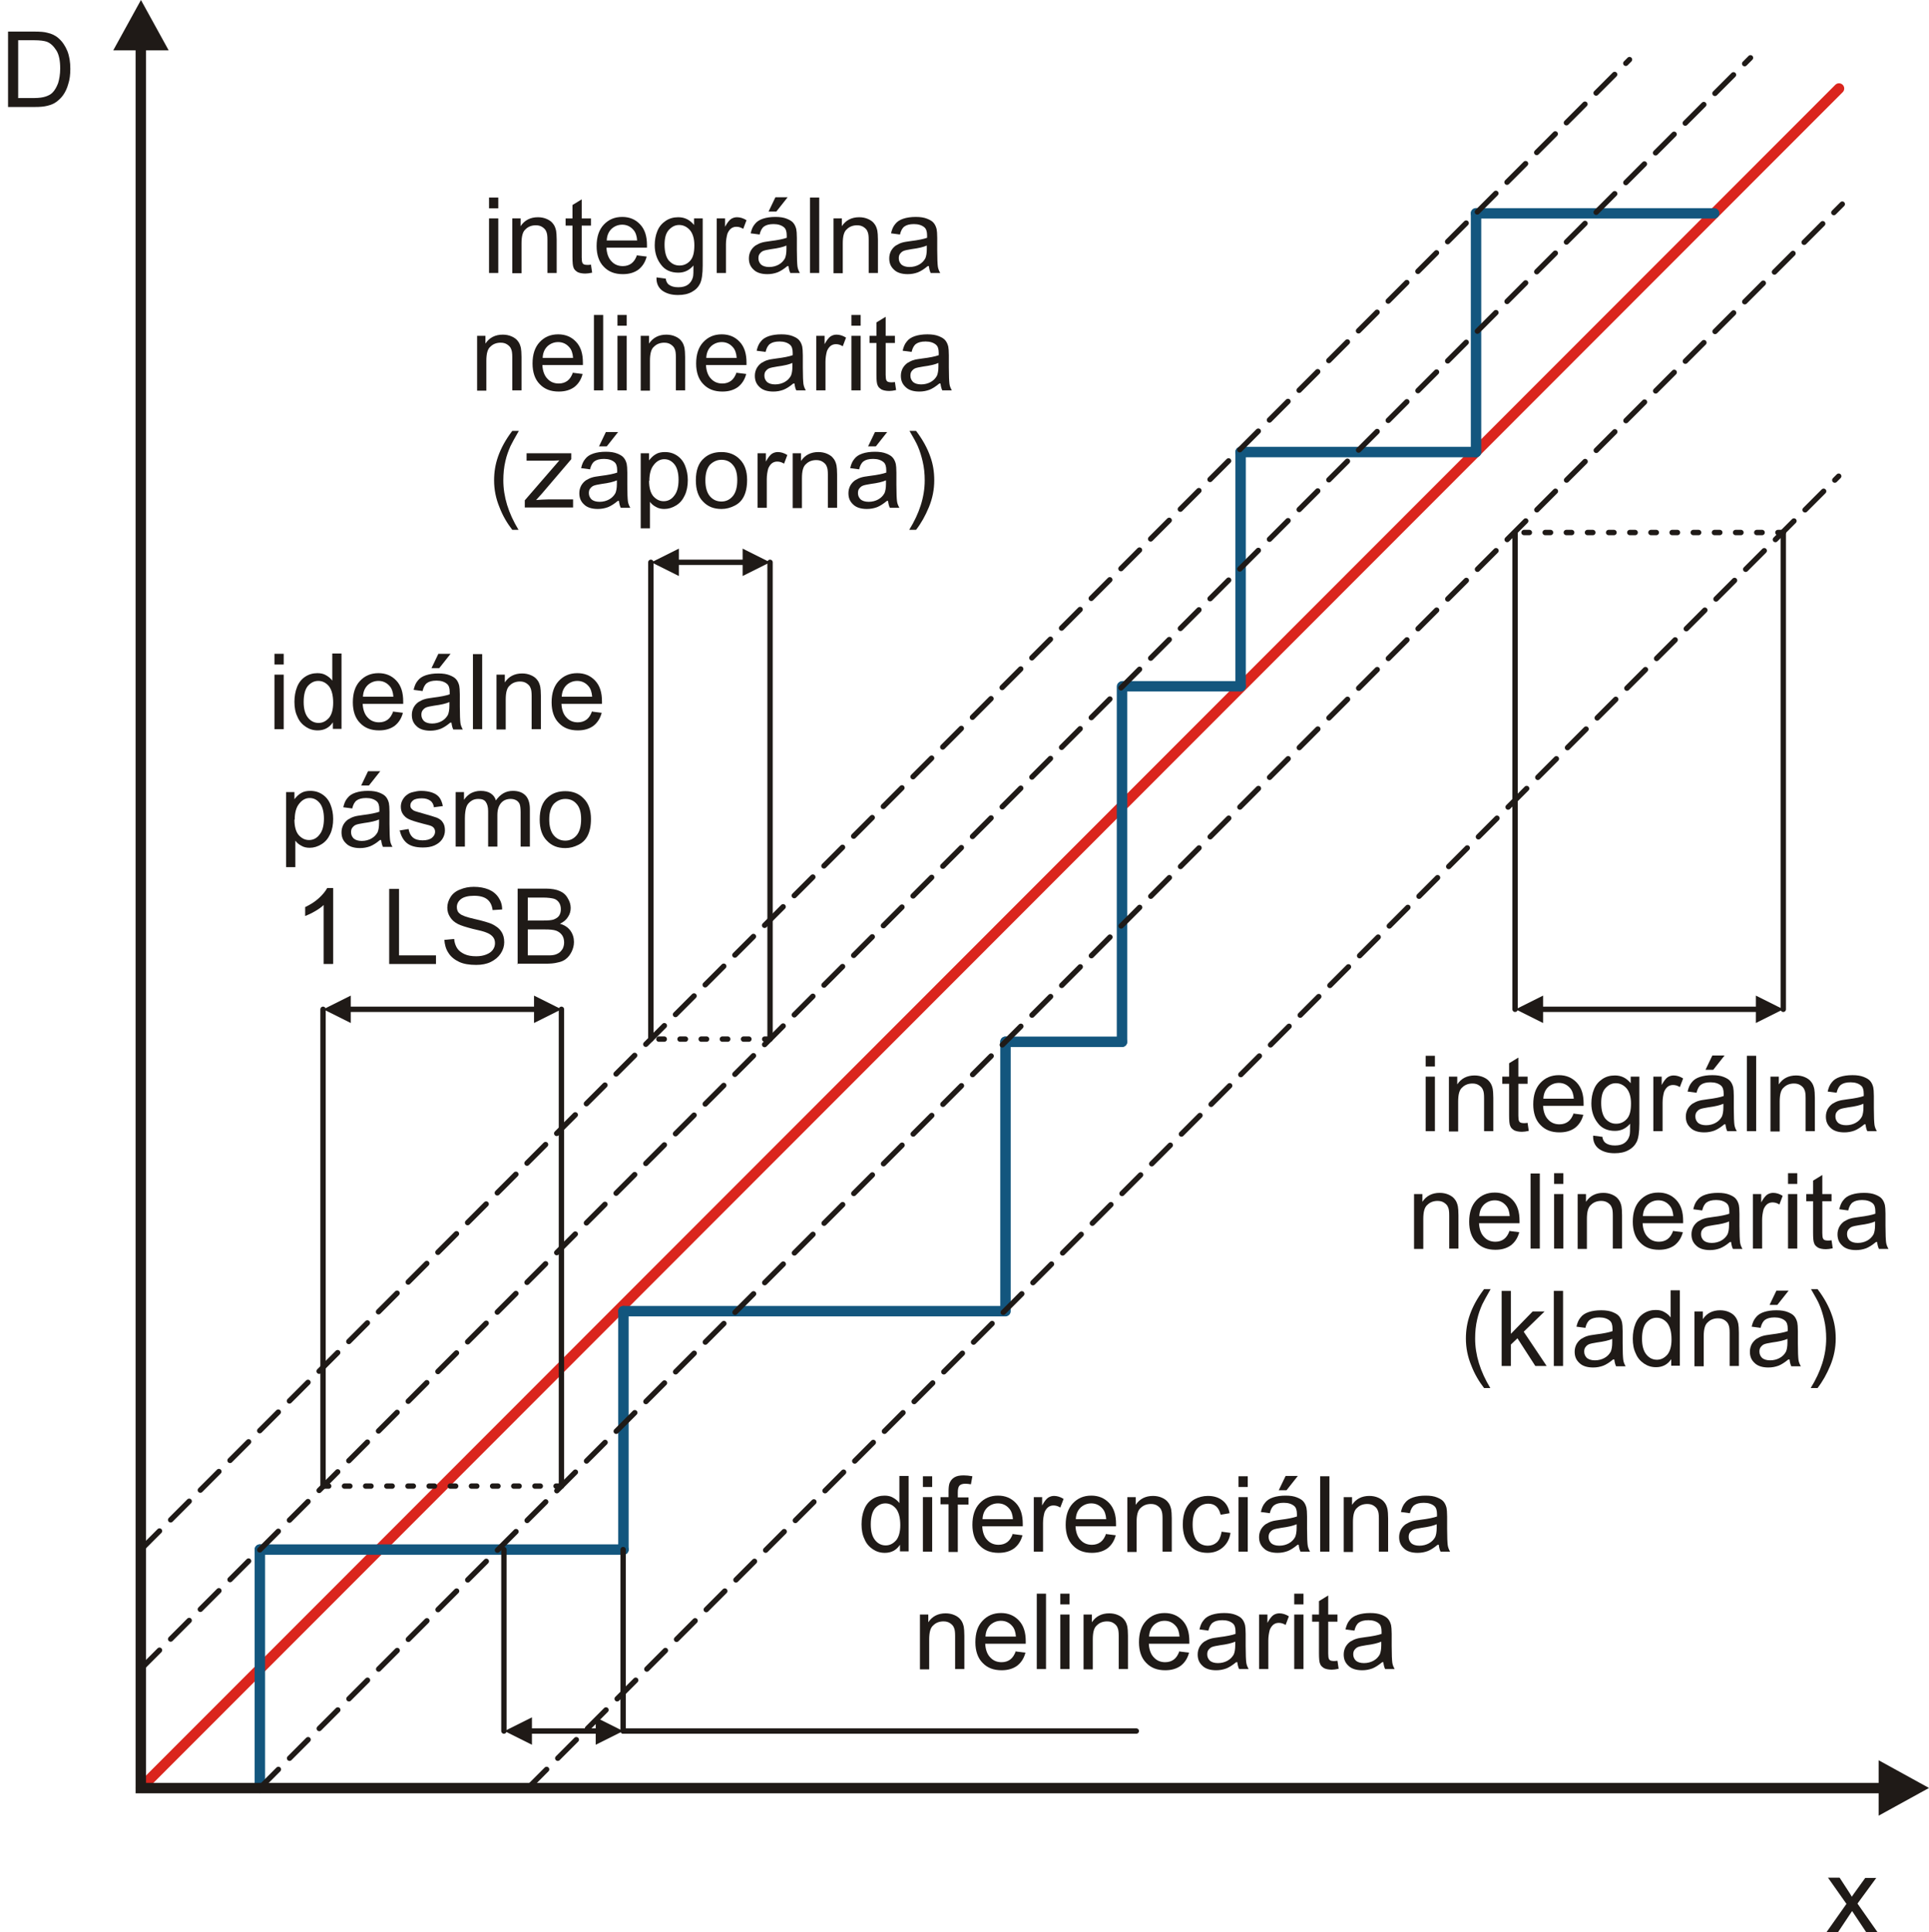 <?xml version="1.0" encoding="UTF-8"?>
<!DOCTYPE svg PUBLIC "-//W3C//DTD SVG 1.1//EN" "http://www.w3.org/Graphics/SVG/1.1/DTD/svg11.dtd">
<!-- Creator: CorelDRAW -->
<svg xmlns="http://www.w3.org/2000/svg" xml:space="preserve" width="100%" height="100%" style="shape-rendering:geometricPrecision; text-rendering:geometricPrecision; image-rendering:optimizeQuality; fill-rule:evenodd; clip-rule:evenodd"
viewBox="0 0 6.473 6.484"
 xmlns:xlink="http://www.w3.org/1999/xlink">
 <defs>
  <style type="text/css">
   <![CDATA[
    .str3 {stroke:#1F1A17;stroke-width:0.018;stroke-linecap:round;stroke-linejoin:round}
    .str0 {stroke:#DA251D;stroke-width:0.035;stroke-linecap:round;stroke-linejoin:round}
    .str1 {stroke:#13567E;stroke-width:0.035;stroke-linecap:round;stroke-linejoin:round}
    .str2 {stroke:#1F1A17;stroke-width:0.018;stroke-linecap:round;stroke-linejoin:round;stroke-dasharray:0.018 0.053}
    .str4 {stroke:#1F1A17;stroke-width:0.018;stroke-linecap:round;stroke-linejoin:round;stroke-dasharray:0.088 0.053}
    .fil1 {fill:none}
    .fil0 {fill:#1F1A17;fill-rule:nonzero}
   ]]>
  </style>
 </defs>
 <g id="Vrstva_x0020_1">
  <path class="fil0" d="M0.027 0.359l0 -0.253 0.087 0c0.02,0 0.035,0.001 0.045,0.004 0.014,0.003 0.027,0.009 0.037,0.018 0.013,0.011 0.023,0.026 0.03,0.043 0.007,0.018 0.01,0.038 0.01,0.06 0,0.019 -0.002,0.036 -0.007,0.051 -0.004,0.015 -0.01,0.027 -0.017,0.037 -0.007,0.01 -0.015,0.017 -0.023,0.023 -0.008,0.006 -0.018,0.01 -0.03,0.013 -0.012,0.003 -0.025,0.004 -0.041,0.004l-0.091 0zm0.033 -0.03l0.054 0c0.017,0 0.03,-0.002 0.039,-0.005 0.009,-0.003 0.017,-0.007 0.023,-0.013 0.008,-0.008 0.014,-0.019 0.019,-0.032 0.004,-0.013 0.007,-0.03 0.007,-0.049 0,-0.026 -0.004,-0.047 -0.013,-0.061 -0.009,-0.014 -0.019,-0.024 -0.032,-0.029 -0.009,-0.003 -0.023,-0.005 -0.043,-0.005l-0.053 0 0 0.193z"/>
  <path class="fil0" d="M6.129 6.484l0.067 -0.095 -0.062 -0.088 0.039 0 0.028 0.043c0.005,0.008 0.01,0.015 0.013,0.021 0.005,-0.008 0.01,-0.014 0.014,-0.02l0.031 -0.043 0.037 0 -0.063 0.086 0.068 0.097 -0.038 0 -0.038 -0.057 -0.01 -0.015 -0.048 0.072 -0.038 0z"/>
  <line class="fil1 str0" x1="0.473" y1="6" x2="6.171" y2= "0.297" />
  <line class="fil1 str1" x1="2.092" y1="5.2" x2="0.872" y2= "5.2" />
  <line class="fil1 str1" x1="0.872" y1="5.2" x2="0.872" y2= "6" />
  <line class="fil1 str1" x1="3.37" y1="4.4" x2="2.092" y2= "4.4" />
  <line class="fil1 str1" x1="2.092" y1="4.4" x2="2.092" y2= "5.2" />
  <line class="fil1 str1" x1="3.765" y1="3.496" x2="3.374" y2= "3.496" />
  <line class="fil1 str1" x1="3.374" y1="3.496" x2="3.374" y2= "4.4" />
  <line class="fil1 str1" x1="3.765" y1="2.304" x2="3.765" y2= "3.496" />
  <line class="fil1 str1" x1="4.163" y1="2.303" x2="3.767" y2= "2.303" />
  <line class="fil1 str1" x1="4.163" y1="1.517" x2="4.163" y2= "2.303" />
  <line class="fil1 str1" x1="4.953" y1="1.517" x2="4.163" y2= "1.517" />
  <line class="fil1 str1" x1="4.953" y1="0.716" x2="4.953" y2= "1.517" />
  <line class="fil1 str1" x1="5.752" y1="0.716" x2="4.953" y2= "0.716" />
  <path class="fil0" d="M1.641 0.699l0 -0.036 0.031 0 0 0.036 -0.031 0zm0 0.217l0 -0.183 0.031 0 0 0.183 -0.031 0z"/>
  <path class="fil0" d="M1.719 0.916l0 -0.183 0.028 0 0 0.026c0.013,-0.02 0.033,-0.03 0.058,-0.03 0.011,0 0.021,0.002 0.03,0.006 0.009,0.004 0.016,0.009 0.021,0.016 0.005,0.006 0.008,0.014 0.01,0.023 0.001,0.006 0.002,0.016 0.002,0.03l0 0.112 -0.031 0 0 -0.111c0,-0.013 -0.001,-0.022 -0.004,-0.028 -0.002,-0.006 -0.007,-0.011 -0.013,-0.015 -0.006,-0.004 -0.013,-0.006 -0.022,-0.006 -0.013,0 -0.025,0.004 -0.034,0.013 -0.01,0.008 -0.014,0.024 -0.014,0.048l0 0.1 -0.031 0z"/>
  <path class="fil0" d="M1.983 0.888l0.004 0.027c-0.009,0.002 -0.017,0.003 -0.023,0.003 -0.011,0 -0.02,-0.002 -0.026,-0.005 -0.006,-0.004 -0.011,-0.008 -0.013,-0.014 -0.003,-0.006 -0.004,-0.018 -0.004,-0.037l0 -0.105 -0.023 0 0 -0.024 0.023 0 0 -0.045 0.031 -0.019 0 0.064 0.031 0 0 0.024 -0.031 0 0 0.107c0,0.009 0.001,0.015 0.002,0.017 0.001,0.003 0.003,0.005 0.005,0.006 0.002,0.001 0.006,0.002 0.011,0.002 0.003,0 0.008,-0 0.014,-0.001z"/>
  <path class="fil0" d="M2.138 0.857l0.032 0.004c-0.005,0.019 -0.014,0.033 -0.028,0.044 -0.014,0.01 -0.031,0.015 -0.052,0.015 -0.027,0 -0.048,-0.008 -0.064,-0.025 -0.016,-0.016 -0.024,-0.04 -0.024,-0.069 0,-0.031 0.008,-0.055 0.024,-0.072 0.016,-0.017 0.036,-0.026 0.062,-0.026 0.024,0 0.044,0.008 0.06,0.025 0.016,0.017 0.023,0.04 0.023,0.07 0,0.002 -6e-005,0.005 -0,0.008l-0.136 0c0.001,0.02 0.007,0.036 0.017,0.046 0.01,0.011 0.023,0.016 0.038,0.016 0.011,0 0.021,-0.003 0.029,-0.009 0.008,-0.006 0.014,-0.015 0.019,-0.029zm-0.102 -0.05l0.102 0c-0.001,-0.015 -0.005,-0.027 -0.012,-0.035 -0.01,-0.012 -0.023,-0.018 -0.038,-0.018 -0.014,0 -0.026,0.005 -0.036,0.014 -0.01,0.01 -0.015,0.022 -0.016,0.038z"/>
  <path class="fil0" d="M2.204 0.931l0.03 0.004c0.001,0.009 0.005,0.016 0.01,0.02 0.008,0.006 0.018,0.009 0.032,0.009 0.014,0 0.025,-0.003 0.033,-0.009 0.008,-0.006 0.013,-0.014 0.016,-0.024 0.002,-0.006 0.002,-0.02 0.002,-0.04 -0.014,0.016 -0.03,0.024 -0.051,0.024 -0.025,0 -0.045,-0.009 -0.058,-0.027 -0.014,-0.018 -0.021,-0.04 -0.021,-0.065 0,-0.017 0.003,-0.034 0.009,-0.048 0.006,-0.015 0.016,-0.026 0.028,-0.034 0.012,-0.008 0.026,-0.012 0.042,-0.012 0.022,0 0.039,0.009 0.053,0.026l0 -0.022 0.029 0 0 0.158c0,0.028 -0.003,0.049 -0.009,0.061 -0.006,0.012 -0.015,0.021 -0.028,0.028 -0.013,0.007 -0.028,0.01 -0.046,0.01 -0.022,0 -0.039,-0.005 -0.053,-0.015 -0.013,-0.01 -0.02,-0.025 -0.019,-0.044zm0.026 -0.11c0,0.024 0.005,0.042 0.014,0.053 0.01,0.011 0.021,0.017 0.036,0.017 0.014,0 0.026,-0.005 0.036,-0.016 0.01,-0.011 0.014,-0.028 0.014,-0.052 0,-0.022 -0.005,-0.039 -0.015,-0.051 -0.01,-0.011 -0.022,-0.017 -0.036,-0.017 -0.014,0 -0.025,0.006 -0.035,0.017 -0.01,0.011 -0.014,0.028 -0.014,0.05z"/>
  <path class="fil0" d="M2.405 0.916l0 -0.183 0.028 0 0 0.028c0.007,-0.013 0.014,-0.022 0.02,-0.026 0.006,-0.004 0.013,-0.006 0.02,-0.006 0.01,0 0.021,0.003 0.032,0.01l-0.011 0.029c-0.008,-0.005 -0.015,-0.007 -0.023,-0.007 -0.007,0 -0.013,0.002 -0.018,0.006 -0.005,0.004 -0.009,0.01 -0.012,0.017 -0.003,0.011 -0.005,0.023 -0.005,0.036l0 0.096 -0.031 0z"/>
  <path class="fil0" d="M2.642 0.893c-0.012,0.01 -0.023,0.017 -0.033,0.021 -0.011,0.004 -0.022,0.006 -0.034,0.006 -0.02,0 -0.036,-0.005 -0.046,-0.015 -0.011,-0.01 -0.016,-0.022 -0.016,-0.038 0,-0.009 0.002,-0.017 0.006,-0.025 0.004,-0.007 0.009,-0.013 0.016,-0.018 0.007,-0.004 0.014,-0.008 0.022,-0.01 0.006,-0.002 0.015,-0.003 0.028,-0.005 0.025,-0.003 0.044,-0.007 0.055,-0.011 0,-0.004 0,-0.007 0,-0.008 0,-0.013 -0.003,-0.022 -0.009,-0.027 -0.008,-0.007 -0.02,-0.011 -0.035,-0.011 -0.015,0 -0.025,0.003 -0.032,0.008 -0.007,0.005 -0.012,0.014 -0.015,0.027l-0.03 -0.004c0.003,-0.013 0.007,-0.023 0.014,-0.031 0.006,-0.008 0.015,-0.014 0.027,-0.018 0.012,-0.004 0.026,-0.006 0.042,-0.006 0.016,0 0.028,0.002 0.038,0.006 0.01,0.004 0.017,0.008 0.022,0.014 0.005,0.006 0.008,0.013 0.01,0.021 0.001,0.005 0.002,0.015 0.002,0.029l0 0.041c0,0.029 0.001,0.047 0.002,0.055 0.001,0.008 0.004,0.015 0.008,0.022l-0.032 0c-0.003,-0.006 -0.005,-0.014 -0.006,-0.023zm-0.003 -0.069c-0.011,0.005 -0.028,0.009 -0.051,0.012 -0.013,0.002 -0.022,0.004 -0.027,0.006 -0.005,0.002 -0.009,0.006 -0.012,0.01 -0.003,0.004 -0.004,0.009 -0.004,0.015 0,0.008 0.003,0.015 0.009,0.021 0.006,0.005 0.015,0.008 0.027,0.008 0.012,0 0.023,-0.003 0.032,-0.008 0.009,-0.005 0.016,-0.012 0.021,-0.021 0.003,-0.007 0.005,-0.017 0.005,-0.031l0 -0.011zm-0.06 -0.114l0.023 -0.048 0.041 0 -0.038 0.048 -0.026 0z"/>
  <polygon class="fil0" points="2.718,0.916 2.718,0.663 2.749,0.663 2.749,0.916 "/>
  <path class="fil0" d="M2.797 0.916l0 -0.183 0.028 0 0 0.026c0.013,-0.02 0.033,-0.03 0.058,-0.03 0.011,0 0.021,0.002 0.03,0.006 0.009,0.004 0.016,0.009 0.021,0.016 0.005,0.006 0.008,0.014 0.01,0.023 0.001,0.006 0.002,0.016 0.002,0.03l0 0.112 -0.031 0 0 -0.111c0,-0.013 -0.001,-0.022 -0.004,-0.028 -0.002,-0.006 -0.007,-0.011 -0.013,-0.015 -0.006,-0.004 -0.013,-0.006 -0.022,-0.006 -0.013,0 -0.025,0.004 -0.034,0.013 -0.01,0.008 -0.014,0.024 -0.014,0.048l0 0.1 -0.031 0z"/>
  <path class="fil0" d="M3.113 0.893c-0.012,0.01 -0.023,0.017 -0.033,0.021 -0.011,0.004 -0.022,0.006 -0.034,0.006 -0.02,0 -0.036,-0.005 -0.046,-0.015 -0.011,-0.01 -0.016,-0.022 -0.016,-0.038 0,-0.009 0.002,-0.017 0.006,-0.025 0.004,-0.007 0.009,-0.013 0.016,-0.018 0.007,-0.004 0.014,-0.008 0.022,-0.01 0.006,-0.002 0.015,-0.003 0.028,-0.005 0.025,-0.003 0.044,-0.007 0.055,-0.011 0,-0.004 0,-0.007 0,-0.008 0,-0.013 -0.003,-0.022 -0.009,-0.027 -0.008,-0.007 -0.02,-0.011 -0.035,-0.011 -0.015,0 -0.025,0.003 -0.032,0.008 -0.007,0.005 -0.012,0.014 -0.015,0.027l-0.03 -0.004c0.003,-0.013 0.007,-0.023 0.014,-0.031 0.006,-0.008 0.015,-0.014 0.027,-0.018 0.012,-0.004 0.026,-0.006 0.042,-0.006 0.016,0 0.028,0.002 0.038,0.006 0.01,0.004 0.017,0.008 0.022,0.014 0.005,0.006 0.008,0.013 0.01,0.021 0.001,0.005 0.002,0.015 0.002,0.029l0 0.041c0,0.029 0.001,0.047 0.002,0.055 0.001,0.008 0.004,0.015 0.008,0.022l-0.032 0c-0.003,-0.006 -0.005,-0.014 -0.006,-0.023zm-0.003 -0.069c-0.011,0.005 -0.028,0.009 -0.051,0.012 -0.013,0.002 -0.022,0.004 -0.027,0.006 -0.005,0.002 -0.009,0.006 -0.012,0.01 -0.003,0.004 -0.004,0.009 -0.004,0.015 0,0.008 0.003,0.015 0.009,0.021 0.006,0.005 0.015,0.008 0.027,0.008 0.012,0 0.023,-0.003 0.032,-0.008 0.009,-0.005 0.016,-0.012 0.021,-0.021 0.003,-0.007 0.005,-0.017 0.005,-0.031l0 -0.011z"/>
  <path class="fil0" d="M1.601 1.31l0 -0.183 0.028 0 0 0.026c0.013,-0.02 0.033,-0.03 0.058,-0.03 0.011,0 0.021,0.002 0.03,0.006 0.009,0.004 0.016,0.009 0.021,0.016 0.005,0.006 0.008,0.014 0.01,0.023 0.001,0.006 0.002,0.016 0.002,0.03l0 0.112 -0.031 0 0 -0.111c0,-0.013 -0.001,-0.022 -0.004,-0.028 -0.002,-0.006 -0.007,-0.011 -0.013,-0.015 -0.006,-0.004 -0.013,-0.006 -0.022,-0.006 -0.013,0 -0.025,0.004 -0.034,0.013 -0.01,0.008 -0.014,0.024 -0.014,0.048l0 0.1 -0.031 0z"/>
  <path class="fil0" d="M1.923 1.251l0.032 0.004c-0.005,0.019 -0.014,0.033 -0.028,0.044 -0.014,0.01 -0.031,0.015 -0.052,0.015 -0.027,0 -0.048,-0.008 -0.064,-0.025 -0.016,-0.016 -0.024,-0.04 -0.024,-0.069 0,-0.031 0.008,-0.055 0.024,-0.072 0.016,-0.017 0.036,-0.026 0.062,-0.026 0.024,0 0.044,0.008 0.06,0.025 0.016,0.017 0.023,0.04 0.023,0.07 0,0.002 -6e-005,0.005 -0,0.008l-0.136 0c0.001,0.02 0.007,0.036 0.017,0.046 0.01,0.011 0.023,0.016 0.038,0.016 0.011,0 0.021,-0.003 0.029,-0.009 0.008,-0.006 0.014,-0.015 0.019,-0.029zm-0.102 -0.05l0.102 0c-0.001,-0.015 -0.005,-0.027 -0.012,-0.035 -0.01,-0.012 -0.023,-0.018 -0.038,-0.018 -0.014,0 -0.026,0.005 -0.036,0.014 -0.01,0.01 -0.015,0.022 -0.016,0.038z"/>
  <polygon class="fil0" points="1.993,1.31 1.993,1.057 2.024,1.057 2.024,1.31 "/>
  <path class="fil0" d="M2.072 1.093l0 -0.036 0.031 0 0 0.036 -0.031 0zm0 0.217l0 -0.183 0.031 0 0 0.183 -0.031 0z"/>
  <path class="fil0" d="M2.15 1.31l0 -0.183 0.028 0 0 0.026c0.013,-0.02 0.033,-0.03 0.058,-0.03 0.011,0 0.021,0.002 0.03,0.006 0.009,0.004 0.016,0.009 0.021,0.016 0.005,0.006 0.008,0.014 0.01,0.023 0.001,0.006 0.002,0.016 0.002,0.03l0 0.112 -0.031 0 0 -0.111c0,-0.013 -0.001,-0.022 -0.004,-0.028 -0.002,-0.006 -0.007,-0.011 -0.013,-0.015 -0.006,-0.004 -0.013,-0.006 -0.022,-0.006 -0.013,0 -0.025,0.004 -0.034,0.013 -0.01,0.008 -0.014,0.024 -0.014,0.048l0 0.1 -0.031 0z"/>
  <path class="fil0" d="M2.472 1.251l0.032 0.004c-0.005,0.019 -0.014,0.033 -0.028,0.044 -0.014,0.01 -0.031,0.015 -0.052,0.015 -0.027,0 -0.048,-0.008 -0.064,-0.025 -0.016,-0.016 -0.024,-0.04 -0.024,-0.069 0,-0.031 0.008,-0.055 0.024,-0.072 0.016,-0.017 0.036,-0.026 0.062,-0.026 0.024,0 0.044,0.008 0.06,0.025 0.016,0.017 0.023,0.04 0.023,0.07 0,0.002 -6e-005,0.005 -0,0.008l-0.136 0c0.001,0.02 0.007,0.036 0.017,0.046 0.01,0.011 0.023,0.016 0.038,0.016 0.011,0 0.021,-0.003 0.029,-0.009 0.008,-0.006 0.014,-0.015 0.019,-0.029zm-0.102 -0.05l0.102 0c-0.001,-0.015 -0.005,-0.027 -0.012,-0.035 -0.01,-0.012 -0.023,-0.018 -0.038,-0.018 -0.014,0 -0.026,0.005 -0.036,0.014 -0.01,0.01 -0.015,0.022 -0.016,0.038z"/>
  <path class="fil0" d="M2.662 1.287c-0.012,0.01 -0.023,0.017 -0.033,0.021 -0.011,0.004 -0.022,0.006 -0.034,0.006 -0.02,0 -0.036,-0.005 -0.046,-0.015 -0.011,-0.01 -0.016,-0.022 -0.016,-0.038 0,-0.009 0.002,-0.017 0.006,-0.025 0.004,-0.007 0.009,-0.013 0.016,-0.018 0.007,-0.004 0.014,-0.008 0.022,-0.01 0.006,-0.002 0.015,-0.003 0.028,-0.005 0.025,-0.003 0.044,-0.007 0.055,-0.011 0,-0.004 0,-0.007 0,-0.008 0,-0.013 -0.003,-0.022 -0.009,-0.027 -0.008,-0.007 -0.02,-0.011 -0.035,-0.011 -0.015,0 -0.025,0.003 -0.032,0.008 -0.007,0.005 -0.012,0.014 -0.015,0.027l-0.03 -0.004c0.003,-0.013 0.007,-0.023 0.014,-0.031 0.006,-0.008 0.015,-0.014 0.027,-0.018 0.012,-0.004 0.026,-0.006 0.042,-0.006 0.016,0 0.028,0.002 0.038,0.006 0.01,0.004 0.017,0.008 0.022,0.014 0.005,0.006 0.008,0.013 0.01,0.021 0.001,0.005 0.002,0.015 0.002,0.029l0 0.041c0,0.029 0.001,0.047 0.002,0.055 0.001,0.008 0.004,0.015 0.008,0.022l-0.032 0c-0.003,-0.006 -0.005,-0.014 -0.006,-0.023zm-0.003 -0.069c-0.011,0.005 -0.028,0.009 -0.051,0.012 -0.013,0.002 -0.022,0.004 -0.027,0.006 -0.005,0.002 -0.009,0.006 -0.012,0.01 -0.003,0.004 -0.004,0.009 -0.004,0.015 0,0.008 0.003,0.015 0.009,0.021 0.006,0.005 0.015,0.008 0.027,0.008 0.012,0 0.023,-0.003 0.032,-0.008 0.009,-0.005 0.016,-0.012 0.021,-0.021 0.003,-0.007 0.005,-0.017 0.005,-0.031l0 -0.011z"/>
  <path class="fil0" d="M2.739 1.31l0 -0.183 0.028 0 0 0.028c0.007,-0.013 0.014,-0.022 0.02,-0.026 0.006,-0.004 0.013,-0.006 0.02,-0.006 0.01,0 0.021,0.003 0.032,0.01l-0.011 0.029c-0.008,-0.005 -0.015,-0.007 -0.023,-0.007 -0.007,0 -0.013,0.002 -0.018,0.006 -0.005,0.004 -0.009,0.01 -0.012,0.017 -0.003,0.011 -0.005,0.023 -0.005,0.036l0 0.096 -0.031 0z"/>
  <path class="fil0" d="M2.857 1.093l0 -0.036 0.031 0 0 0.036 -0.031 0zm0 0.217l0 -0.183 0.031 0 0 0.183 -0.031 0z"/>
  <path class="fil0" d="M3.003 1.282l0.004 0.027c-0.009,0.002 -0.017,0.003 -0.023,0.003 -0.011,0 -0.02,-0.002 -0.026,-0.005 -0.006,-0.004 -0.011,-0.008 -0.013,-0.014 -0.003,-0.006 -0.004,-0.018 -0.004,-0.037l0 -0.105 -0.023 0 0 -0.024 0.023 0 0 -0.045 0.031 -0.019 0 0.064 0.031 0 0 0.024 -0.031 0 0 0.107c0,0.009 0.001,0.015 0.002,0.017 0.001,0.003 0.003,0.005 0.005,0.006 0.002,0.001 0.006,0.002 0.011,0.002 0.003,0 0.008,-0 0.014,-0.001z"/>
  <path class="fil0" d="M3.152 1.287c-0.012,0.01 -0.023,0.017 -0.033,0.021 -0.011,0.004 -0.022,0.006 -0.034,0.006 -0.02,0 -0.036,-0.005 -0.046,-0.015 -0.011,-0.01 -0.016,-0.022 -0.016,-0.038 0,-0.009 0.002,-0.017 0.006,-0.025 0.004,-0.007 0.009,-0.013 0.016,-0.018 0.007,-0.004 0.014,-0.008 0.022,-0.01 0.006,-0.002 0.015,-0.003 0.028,-0.005 0.025,-0.003 0.044,-0.007 0.055,-0.011 0,-0.004 0,-0.007 0,-0.008 0,-0.013 -0.003,-0.022 -0.009,-0.027 -0.008,-0.007 -0.02,-0.011 -0.035,-0.011 -0.015,0 -0.025,0.003 -0.032,0.008 -0.007,0.005 -0.012,0.014 -0.015,0.027l-0.03 -0.004c0.003,-0.013 0.007,-0.023 0.014,-0.031 0.006,-0.008 0.015,-0.014 0.027,-0.018 0.012,-0.004 0.026,-0.006 0.042,-0.006 0.016,0 0.028,0.002 0.038,0.006 0.01,0.004 0.017,0.008 0.022,0.014 0.005,0.006 0.008,0.013 0.01,0.021 0.001,0.005 0.002,0.015 0.002,0.029l0 0.041c0,0.029 0.001,0.047 0.002,0.055 0.001,0.008 0.004,0.015 0.008,0.022l-0.032 0c-0.003,-0.006 -0.005,-0.014 -0.006,-0.023zm-0.003 -0.069c-0.011,0.005 -0.028,0.009 -0.051,0.012 -0.013,0.002 -0.022,0.004 -0.027,0.006 -0.005,0.002 -0.009,0.006 -0.012,0.01 -0.003,0.004 -0.004,0.009 -0.004,0.015 0,0.008 0.003,0.015 0.009,0.021 0.006,0.005 0.015,0.008 0.027,0.008 0.012,0 0.023,-0.003 0.032,-0.008 0.009,-0.005 0.016,-0.012 0.021,-0.021 0.003,-0.007 0.005,-0.017 0.005,-0.031l0 -0.011z"/>
  <path class="fil0" d="M1.719 1.778c-0.017,-0.022 -0.032,-0.047 -0.043,-0.076 -0.012,-0.029 -0.018,-0.059 -0.018,-0.09 0,-0.027 0.004,-0.053 0.013,-0.079 0.01,-0.029 0.026,-0.058 0.048,-0.087l0.022 0c-0.014,0.024 -0.023,0.041 -0.028,0.051 -0.007,0.016 -0.013,0.032 -0.017,0.05 -0.005,0.021 -0.007,0.043 -0.007,0.065 0,0.055 0.017,0.11 0.051,0.166l-0.022 0z"/>
  <path class="fil0" d="M1.761 1.704l0 -0.025 0.116 -0.134c-0.013,0.001 -0.025,0.001 -0.035,0.001l-0.075 0 0 -0.025 0.15 0 0 0.02 -0.099 0.116 -0.019 0.021c0.014,-0.001 0.027,-0.002 0.039,-0.002l0.085 0 0 0.027 -0.162 0z"/>
  <path class="fil0" d="M2.073 1.681c-0.012,0.01 -0.023,0.017 -0.033,0.021 -0.011,0.004 -0.022,0.006 -0.034,0.006 -0.02,0 -0.036,-0.005 -0.046,-0.015 -0.011,-0.01 -0.016,-0.022 -0.016,-0.038 0,-0.009 0.002,-0.017 0.006,-0.025 0.004,-0.007 0.009,-0.013 0.016,-0.018 0.007,-0.004 0.014,-0.008 0.022,-0.01 0.006,-0.002 0.015,-0.003 0.028,-0.005 0.025,-0.003 0.044,-0.007 0.055,-0.011 0,-0.004 0,-0.007 0,-0.008 0,-0.013 -0.003,-0.022 -0.009,-0.027 -0.008,-0.007 -0.02,-0.011 -0.035,-0.011 -0.015,0 -0.025,0.003 -0.032,0.008 -0.007,0.005 -0.012,0.014 -0.015,0.027l-0.03 -0.004c0.003,-0.013 0.007,-0.023 0.014,-0.031 0.006,-0.008 0.015,-0.014 0.027,-0.018 0.012,-0.004 0.026,-0.006 0.042,-0.006 0.016,0 0.028,0.002 0.038,0.006 0.01,0.004 0.017,0.008 0.022,0.014 0.005,0.006 0.008,0.013 0.01,0.021 0.001,0.005 0.002,0.015 0.002,0.029l0 0.041c0,0.029 0.001,0.047 0.002,0.055 0.001,0.008 0.004,0.015 0.008,0.022l-0.032 0c-0.003,-0.006 -0.005,-0.014 -0.006,-0.023zm-0.003 -0.069c-0.011,0.005 -0.028,0.009 -0.051,0.012 -0.013,0.002 -0.022,0.004 -0.027,0.006 -0.005,0.002 -0.009,0.006 -0.012,0.01 -0.003,0.004 -0.004,0.009 -0.004,0.015 0,0.008 0.003,0.015 0.009,0.021 0.006,0.005 0.015,0.008 0.027,0.008 0.012,0 0.023,-0.003 0.032,-0.008 0.009,-0.005 0.016,-0.012 0.021,-0.021 0.003,-0.007 0.005,-0.017 0.005,-0.031l0 -0.011zm-0.06 -0.114l0.023 -0.048 0.041 0 -0.038 0.048 -0.026 0z"/>
  <path class="fil0" d="M2.15 1.774l0 -0.253 0.028 0 0 0.024c0.007,-0.009 0.014,-0.016 0.023,-0.021 0.008,-0.005 0.019,-0.007 0.03,-0.007 0.016,0 0.029,0.004 0.041,0.012 0.012,0.008 0.021,0.019 0.027,0.034 0.006,0.015 0.009,0.031 0.009,0.048 0,0.019 -0.003,0.036 -0.01,0.051 -0.007,0.015 -0.016,0.026 -0.029,0.034 -0.013,0.008 -0.026,0.012 -0.04,0.012 -0.01,0 -0.02,-0.002 -0.028,-0.007 -0.008,-0.004 -0.015,-0.01 -0.02,-0.017l0 0.089 -0.031 0zm0.028 -0.161c0,0.024 0.005,0.041 0.014,0.052 0.01,0.011 0.021,0.017 0.035,0.017 0.014,0 0.026,-0.006 0.035,-0.018 0.01,-0.012 0.015,-0.03 0.015,-0.054 0,-0.023 -0.005,-0.041 -0.014,-0.052 -0.01,-0.012 -0.021,-0.017 -0.034,-0.017 -0.013,0 -0.025,0.006 -0.035,0.019 -0.01,0.012 -0.015,0.03 -0.015,0.054z"/>
  <path class="fil0" d="M2.335 1.612c0,-0.034 0.009,-0.059 0.028,-0.075 0.016,-0.014 0.035,-0.02 0.058,-0.02 0.025,0 0.046,0.008 0.062,0.025 0.016,0.016 0.024,0.039 0.024,0.068 0,0.024 -0.004,0.042 -0.011,0.056 -0.007,0.014 -0.017,0.024 -0.031,0.031 -0.014,0.007 -0.028,0.011 -0.044,0.011 -0.026,0 -0.046,-0.008 -0.062,-0.025 -0.016,-0.016 -0.024,-0.04 -0.024,-0.071zm0.032 0c0,0.023 0.005,0.041 0.015,0.053 0.01,0.012 0.023,0.018 0.039,0.018 0.015,0 0.028,-0.006 0.038,-0.018 0.01,-0.012 0.015,-0.03 0.015,-0.054 0,-0.023 -0.005,-0.04 -0.015,-0.051 -0.01,-0.012 -0.023,-0.017 -0.038,-0.017 -0.015,0 -0.028,0.006 -0.039,0.017 -0.01,0.012 -0.015,0.029 -0.015,0.052z"/>
  <path class="fil0" d="M2.542 1.704l0 -0.183 0.028 0 0 0.028c0.007,-0.013 0.014,-0.022 0.02,-0.026 0.006,-0.004 0.013,-0.006 0.02,-0.006 0.01,0 0.021,0.003 0.032,0.01l-0.011 0.029c-0.008,-0.005 -0.015,-0.007 -0.023,-0.007 -0.007,0 -0.013,0.002 -0.018,0.006 -0.005,0.004 -0.009,0.01 -0.012,0.017 -0.003,0.011 -0.005,0.023 -0.005,0.036l0 0.096 -0.031 0z"/>
  <path class="fil0" d="M2.66 1.704l0 -0.183 0.028 0 0 0.026c0.013,-0.02 0.033,-0.03 0.058,-0.03 0.011,0 0.021,0.002 0.03,0.006 0.009,0.004 0.016,0.009 0.021,0.016 0.005,0.006 0.008,0.014 0.01,0.023 0.001,0.006 0.002,0.016 0.002,0.03l0 0.112 -0.031 0 0 -0.111c0,-0.013 -0.001,-0.022 -0.004,-0.028 -0.002,-0.006 -0.007,-0.011 -0.013,-0.015 -0.006,-0.004 -0.013,-0.006 -0.022,-0.006 -0.013,0 -0.025,0.004 -0.034,0.013 -0.01,0.008 -0.014,0.024 -0.014,0.048l0 0.1 -0.031 0z"/>
  <path class="fil0" d="M2.976 1.681c-0.012,0.01 -0.023,0.017 -0.033,0.021 -0.011,0.004 -0.022,0.006 -0.034,0.006 -0.02,0 -0.036,-0.005 -0.046,-0.015 -0.011,-0.01 -0.016,-0.022 -0.016,-0.038 0,-0.009 0.002,-0.017 0.006,-0.025 0.004,-0.007 0.009,-0.013 0.016,-0.018 0.007,-0.004 0.014,-0.008 0.022,-0.01 0.006,-0.002 0.015,-0.003 0.028,-0.005 0.025,-0.003 0.044,-0.007 0.055,-0.011 0,-0.004 0,-0.007 0,-0.008 0,-0.013 -0.003,-0.022 -0.009,-0.027 -0.008,-0.007 -0.02,-0.011 -0.035,-0.011 -0.015,0 -0.025,0.003 -0.032,0.008 -0.007,0.005 -0.012,0.014 -0.015,0.027l-0.03 -0.004c0.003,-0.013 0.007,-0.023 0.014,-0.031 0.006,-0.008 0.015,-0.014 0.027,-0.018 0.012,-0.004 0.026,-0.006 0.042,-0.006 0.016,0 0.028,0.002 0.038,0.006 0.01,0.004 0.017,0.008 0.022,0.014 0.005,0.006 0.008,0.013 0.01,0.021 0.001,0.005 0.002,0.015 0.002,0.029l0 0.041c0,0.029 0.001,0.047 0.002,0.055 0.001,0.008 0.004,0.015 0.008,0.022l-0.032 0c-0.003,-0.006 -0.005,-0.014 -0.006,-0.023zm-0.003 -0.069c-0.011,0.005 -0.028,0.009 -0.051,0.012 -0.013,0.002 -0.022,0.004 -0.027,0.006 -0.005,0.002 -0.009,0.006 -0.012,0.01 -0.003,0.004 -0.004,0.009 -0.004,0.015 0,0.008 0.003,0.015 0.009,0.021 0.006,0.005 0.015,0.008 0.027,0.008 0.012,0 0.023,-0.003 0.032,-0.008 0.009,-0.005 0.016,-0.012 0.021,-0.021 0.003,-0.007 0.005,-0.017 0.005,-0.031l0 -0.011zm-0.06 -0.114l0.023 -0.048 0.041 0 -0.038 0.048 -0.026 0z"/>
  <path class="fil0" d="M3.073 1.778l-0.022 0c0.034,-0.055 0.052,-0.11 0.052,-0.166 0,-0.022 -0.002,-0.043 -0.007,-0.064 -0.004,-0.017 -0.009,-0.034 -0.016,-0.05 -0.004,-0.01 -0.014,-0.028 -0.028,-0.052l0.022 0c0.022,0.029 0.038,0.058 0.048,0.087 0.009,0.025 0.013,0.051 0.013,0.079 0,0.031 -0.006,0.061 -0.018,0.09 -0.012,0.029 -0.026,0.054 -0.043,0.076z"/>
  <path class="fil0" d="M4.784 3.579l0 -0.036 0.031 0 0 0.036 -0.031 0zm0 0.217l0 -0.183 0.031 0 0 0.183 -0.031 0z"/>
  <path class="fil0" d="M4.862 3.796l0 -0.183 0.028 0 0 0.026c0.013,-0.02 0.033,-0.03 0.058,-0.03 0.011,0 0.021,0.002 0.03,0.006 0.009,0.004 0.016,0.009 0.021,0.016 0.005,0.006 0.008,0.014 0.01,0.023 0.001,0.006 0.002,0.016 0.002,0.03l0 0.112 -0.031 0 0 -0.111c0,-0.013 -0.001,-0.022 -0.004,-0.028 -0.002,-0.006 -0.007,-0.011 -0.013,-0.015 -0.006,-0.004 -0.013,-0.006 -0.022,-0.006 -0.013,0 -0.025,0.004 -0.034,0.013 -0.01,0.008 -0.014,0.024 -0.014,0.048l0 0.1 -0.031 0z"/>
  <path class="fil0" d="M5.126 3.768l0.004 0.027c-0.009,0.002 -0.017,0.003 -0.023,0.003 -0.011,0 -0.02,-0.002 -0.026,-0.005 -0.006,-0.004 -0.011,-0.008 -0.013,-0.014 -0.003,-0.006 -0.004,-0.018 -0.004,-0.037l0 -0.105 -0.023 0 0 -0.024 0.023 0 0 -0.045 0.031 -0.019 0 0.064 0.031 0 0 0.024 -0.031 0 0 0.107c0,0.009 0.001,0.015 0.002,0.017 0.001,0.003 0.003,0.005 0.005,0.006 0.002,0.001 0.006,0.002 0.011,0.002 0.003,0 0.008,-0 0.014,-0.001z"/>
  <path class="fil0" d="M5.281 3.737l0.032 0.004c-0.005,0.019 -0.014,0.033 -0.028,0.044 -0.014,0.01 -0.031,0.015 -0.052,0.015 -0.027,0 -0.048,-0.008 -0.064,-0.025 -0.016,-0.016 -0.024,-0.04 -0.024,-0.069 0,-0.031 0.008,-0.055 0.024,-0.072 0.016,-0.017 0.036,-0.026 0.062,-0.026 0.024,0 0.044,0.008 0.06,0.025 0.016,0.017 0.023,0.04 0.023,0.07 0,0.002 -6e-005,0.005 -0,0.008l-0.136 0c0.001,0.02 0.007,0.036 0.017,0.046 0.01,0.011 0.023,0.016 0.038,0.016 0.011,0 0.021,-0.003 0.029,-0.009 0.008,-0.006 0.014,-0.015 0.019,-0.029zm-0.102 -0.05l0.102 0c-0.001,-0.015 -0.005,-0.027 -0.012,-0.035 -0.01,-0.012 -0.023,-0.018 -0.038,-0.018 -0.014,0 -0.026,0.005 -0.036,0.014 -0.01,0.01 -0.015,0.022 -0.016,0.038z"/>
  <path class="fil0" d="M5.347 3.811l0.03 0.004c0.001,0.009 0.005,0.016 0.01,0.02 0.008,0.006 0.018,0.009 0.032,0.009 0.014,0 0.025,-0.003 0.033,-0.009 0.008,-0.006 0.013,-0.014 0.016,-0.024 0.002,-0.006 0.002,-0.02 0.002,-0.04 -0.014,0.016 -0.03,0.024 -0.051,0.024 -0.025,0 -0.045,-0.009 -0.058,-0.027 -0.014,-0.018 -0.021,-0.04 -0.021,-0.065 0,-0.017 0.003,-0.034 0.009,-0.048 0.006,-0.015 0.016,-0.026 0.028,-0.034 0.012,-0.008 0.026,-0.012 0.042,-0.012 0.022,0 0.039,0.009 0.053,0.026l0 -0.022 0.029 0 0 0.158c0,0.028 -0.003,0.049 -0.009,0.061 -0.006,0.012 -0.015,0.021 -0.028,0.028 -0.013,0.007 -0.028,0.01 -0.046,0.01 -0.022,0 -0.039,-0.005 -0.053,-0.015 -0.013,-0.01 -0.02,-0.025 -0.019,-0.044zm0.026 -0.11c0,0.024 0.005,0.042 0.014,0.053 0.01,0.011 0.021,0.017 0.036,0.017 0.014,0 0.026,-0.005 0.036,-0.016 0.01,-0.011 0.014,-0.028 0.014,-0.052 0,-0.022 -0.005,-0.039 -0.015,-0.051 -0.01,-0.011 -0.022,-0.017 -0.036,-0.017 -0.014,0 -0.025,0.006 -0.035,0.017 -0.01,0.011 -0.014,0.028 -0.014,0.05z"/>
  <path class="fil0" d="M5.548 3.796l0 -0.183 0.028 0 0 0.028c0.007,-0.013 0.014,-0.022 0.02,-0.026 0.006,-0.004 0.013,-0.006 0.02,-0.006 0.01,0 0.021,0.003 0.032,0.01l-0.011 0.029c-0.008,-0.005 -0.015,-0.007 -0.023,-0.007 -0.007,0 -0.013,0.002 -0.018,0.006 -0.005,0.004 -0.009,0.01 -0.012,0.017 -0.003,0.011 -0.005,0.023 -0.005,0.036l0 0.096 -0.031 0z"/>
  <path class="fil0" d="M5.786 3.773c-0.012,0.01 -0.023,0.017 -0.033,0.021 -0.011,0.004 -0.022,0.006 -0.034,0.006 -0.02,0 -0.036,-0.005 -0.046,-0.015 -0.011,-0.01 -0.016,-0.022 -0.016,-0.038 0,-0.009 0.002,-0.017 0.006,-0.025 0.004,-0.007 0.009,-0.013 0.016,-0.018 0.007,-0.004 0.014,-0.008 0.022,-0.01 0.006,-0.002 0.015,-0.003 0.028,-0.005 0.025,-0.003 0.044,-0.007 0.055,-0.011 0,-0.004 0,-0.007 0,-0.008 0,-0.013 -0.003,-0.022 -0.009,-0.027 -0.008,-0.007 -0.02,-0.011 -0.035,-0.011 -0.015,0 -0.025,0.003 -0.032,0.008 -0.007,0.005 -0.012,0.014 -0.015,0.027l-0.03 -0.004c0.003,-0.013 0.007,-0.023 0.014,-0.031 0.006,-0.008 0.015,-0.014 0.027,-0.018 0.012,-0.004 0.026,-0.006 0.042,-0.006 0.016,0 0.028,0.002 0.038,0.006 0.01,0.004 0.017,0.008 0.022,0.014 0.005,0.006 0.008,0.013 0.01,0.021 0.001,0.005 0.002,0.015 0.002,0.029l0 0.041c0,0.029 0.001,0.047 0.002,0.055 0.001,0.008 0.004,0.015 0.008,0.022l-0.032 0c-0.003,-0.006 -0.005,-0.014 -0.006,-0.023zm-0.003 -0.069c-0.011,0.005 -0.028,0.009 -0.051,0.012 -0.013,0.002 -0.022,0.004 -0.027,0.006 -0.005,0.002 -0.009,0.006 -0.012,0.01 -0.003,0.004 -0.004,0.009 -0.004,0.015 0,0.008 0.003,0.015 0.009,0.021 0.006,0.005 0.015,0.008 0.027,0.008 0.012,0 0.023,-0.003 0.032,-0.008 0.009,-0.005 0.016,-0.012 0.021,-0.021 0.003,-0.007 0.005,-0.017 0.005,-0.031l0 -0.011zm-0.06 -0.114l0.023 -0.048 0.041 0 -0.038 0.048 -0.026 0z"/>
  <polygon class="fil0" points="5.862,3.796 5.862,3.543 5.893,3.543 5.893,3.796 "/>
  <path class="fil0" d="M5.941 3.796l0 -0.183 0.028 0 0 0.026c0.013,-0.02 0.033,-0.03 0.058,-0.03 0.011,0 0.021,0.002 0.03,0.006 0.009,0.004 0.016,0.009 0.021,0.016 0.005,0.006 0.008,0.014 0.01,0.023 0.001,0.006 0.002,0.016 0.002,0.03l0 0.112 -0.031 0 0 -0.111c0,-0.013 -0.001,-0.022 -0.004,-0.028 -0.002,-0.006 -0.007,-0.011 -0.013,-0.015 -0.006,-0.004 -0.013,-0.006 -0.022,-0.006 -0.013,0 -0.025,0.004 -0.034,0.013 -0.01,0.008 -0.014,0.024 -0.014,0.048l0 0.1 -0.031 0z"/>
  <path class="fil0" d="M6.256 3.773c-0.012,0.01 -0.023,0.017 -0.033,0.021 -0.011,0.004 -0.022,0.006 -0.034,0.006 -0.02,0 -0.036,-0.005 -0.046,-0.015 -0.011,-0.01 -0.016,-0.022 -0.016,-0.038 0,-0.009 0.002,-0.017 0.006,-0.025 0.004,-0.007 0.009,-0.013 0.016,-0.018 0.007,-0.004 0.014,-0.008 0.022,-0.01 0.006,-0.002 0.015,-0.003 0.028,-0.005 0.025,-0.003 0.044,-0.007 0.055,-0.011 0,-0.004 0,-0.007 0,-0.008 0,-0.013 -0.003,-0.022 -0.009,-0.027 -0.008,-0.007 -0.02,-0.011 -0.035,-0.011 -0.015,0 -0.025,0.003 -0.032,0.008 -0.007,0.005 -0.012,0.014 -0.015,0.027l-0.03 -0.004c0.003,-0.013 0.007,-0.023 0.014,-0.031 0.006,-0.008 0.015,-0.014 0.027,-0.018 0.012,-0.004 0.026,-0.006 0.042,-0.006 0.016,0 0.028,0.002 0.038,0.006 0.01,0.004 0.017,0.008 0.022,0.014 0.005,0.006 0.008,0.013 0.01,0.021 0.001,0.005 0.002,0.015 0.002,0.029l0 0.041c0,0.029 0.001,0.047 0.002,0.055 0.001,0.008 0.004,0.015 0.008,0.022l-0.032 0c-0.003,-0.006 -0.005,-0.014 -0.006,-0.023zm-0.003 -0.069c-0.011,0.005 -0.028,0.009 -0.051,0.012 -0.013,0.002 -0.022,0.004 -0.027,0.006 -0.005,0.002 -0.009,0.006 -0.012,0.01 -0.003,0.004 -0.004,0.009 -0.004,0.015 0,0.008 0.003,0.015 0.009,0.021 0.006,0.005 0.015,0.008 0.027,0.008 0.012,0 0.023,-0.003 0.032,-0.008 0.009,-0.005 0.016,-0.012 0.021,-0.021 0.003,-0.007 0.005,-0.017 0.005,-0.031l0 -0.011z"/>
  <path class="fil0" d="M4.745 4.19l0 -0.183 0.028 0 0 0.026c0.013,-0.02 0.033,-0.03 0.058,-0.03 0.011,0 0.021,0.002 0.03,0.006 0.009,0.004 0.016,0.009 0.021,0.016 0.005,0.006 0.008,0.014 0.01,0.023 0.001,0.006 0.002,0.016 0.002,0.03l0 0.112 -0.031 0 0 -0.111c0,-0.013 -0.001,-0.022 -0.004,-0.028 -0.002,-0.006 -0.007,-0.011 -0.013,-0.015 -0.006,-0.004 -0.013,-0.006 -0.022,-0.006 -0.013,0 -0.025,0.004 -0.034,0.013 -0.01,0.008 -0.014,0.024 -0.014,0.048l0 0.1 -0.031 0z"/>
  <path class="fil0" d="M5.066 4.131l0.032 0.004c-0.005,0.019 -0.014,0.033 -0.028,0.044 -0.014,0.01 -0.031,0.015 -0.052,0.015 -0.027,0 -0.048,-0.008 -0.064,-0.025 -0.016,-0.016 -0.024,-0.04 -0.024,-0.069 0,-0.031 0.008,-0.055 0.024,-0.072 0.016,-0.017 0.036,-0.026 0.062,-0.026 0.024,0 0.044,0.008 0.06,0.025 0.016,0.017 0.023,0.04 0.023,0.07 0,0.002 -6e-005,0.005 -0,0.008l-0.136 0c0.001,0.02 0.007,0.036 0.017,0.046 0.01,0.011 0.023,0.016 0.038,0.016 0.011,0 0.021,-0.003 0.029,-0.009 0.008,-0.006 0.014,-0.015 0.019,-0.029zm-0.102 -0.05l0.102 0c-0.001,-0.015 -0.005,-0.027 -0.012,-0.035 -0.01,-0.012 -0.023,-0.018 -0.038,-0.018 -0.014,0 -0.026,0.005 -0.036,0.014 -0.01,0.01 -0.015,0.022 -0.016,0.038z"/>
  <polygon class="fil0" points="5.136,4.19 5.136,3.938 5.167,3.938 5.167,4.19 "/>
  <path class="fil0" d="M5.215 3.973l0 -0.036 0.031 0 0 0.036 -0.031 0zm0 0.217l0 -0.183 0.031 0 0 0.183 -0.031 0z"/>
  <path class="fil0" d="M5.294 4.19l0 -0.183 0.028 0 0 0.026c0.013,-0.02 0.033,-0.03 0.058,-0.03 0.011,0 0.021,0.002 0.03,0.006 0.009,0.004 0.016,0.009 0.021,0.016 0.005,0.006 0.008,0.014 0.01,0.023 0.001,0.006 0.002,0.016 0.002,0.03l0 0.112 -0.031 0 0 -0.111c0,-0.013 -0.001,-0.022 -0.004,-0.028 -0.002,-0.006 -0.007,-0.011 -0.013,-0.015 -0.006,-0.004 -0.013,-0.006 -0.022,-0.006 -0.013,0 -0.025,0.004 -0.034,0.013 -0.01,0.008 -0.014,0.024 -0.014,0.048l0 0.1 -0.031 0z"/>
  <path class="fil0" d="M5.615 4.131l0.032 0.004c-0.005,0.019 -0.014,0.033 -0.028,0.044 -0.014,0.01 -0.031,0.015 -0.052,0.015 -0.027,0 -0.048,-0.008 -0.064,-0.025 -0.016,-0.016 -0.024,-0.04 -0.024,-0.069 0,-0.031 0.008,-0.055 0.024,-0.072 0.016,-0.017 0.036,-0.026 0.062,-0.026 0.024,0 0.044,0.008 0.06,0.025 0.016,0.017 0.023,0.04 0.023,0.07 0,0.002 -6e-005,0.005 -0,0.008l-0.136 0c0.001,0.02 0.007,0.036 0.017,0.046 0.01,0.011 0.023,0.016 0.038,0.016 0.011,0 0.021,-0.003 0.029,-0.009 0.008,-0.006 0.014,-0.015 0.019,-0.029zm-0.102 -0.05l0.102 0c-0.001,-0.015 -0.005,-0.027 -0.012,-0.035 -0.01,-0.012 -0.023,-0.018 -0.038,-0.018 -0.014,0 -0.026,0.005 -0.036,0.014 -0.01,0.01 -0.015,0.022 -0.016,0.038z"/>
  <path class="fil0" d="M5.805 4.168c-0.012,0.01 -0.023,0.017 -0.033,0.021 -0.011,0.004 -0.022,0.006 -0.034,0.006 -0.02,0 -0.036,-0.005 -0.046,-0.015 -0.011,-0.01 -0.016,-0.022 -0.016,-0.038 0,-0.009 0.002,-0.017 0.006,-0.025 0.004,-0.007 0.009,-0.013 0.016,-0.018 0.007,-0.004 0.014,-0.008 0.022,-0.01 0.006,-0.002 0.015,-0.003 0.028,-0.005 0.025,-0.003 0.044,-0.007 0.055,-0.011 0,-0.004 0,-0.007 0,-0.008 0,-0.013 -0.003,-0.022 -0.009,-0.027 -0.008,-0.007 -0.02,-0.011 -0.035,-0.011 -0.015,0 -0.025,0.003 -0.032,0.008 -0.007,0.005 -0.012,0.014 -0.015,0.027l-0.03 -0.004c0.003,-0.013 0.007,-0.023 0.014,-0.031 0.006,-0.008 0.015,-0.014 0.027,-0.018 0.012,-0.004 0.026,-0.006 0.042,-0.006 0.016,0 0.028,0.002 0.038,0.006 0.01,0.004 0.017,0.008 0.022,0.014 0.005,0.006 0.008,0.013 0.01,0.021 0.001,0.005 0.002,0.015 0.002,0.029l0 0.041c0,0.029 0.001,0.047 0.002,0.055 0.001,0.008 0.004,0.015 0.008,0.022l-0.032 0c-0.003,-0.006 -0.005,-0.014 -0.006,-0.023zm-0.003 -0.069c-0.011,0.005 -0.028,0.009 -0.051,0.012 -0.013,0.002 -0.022,0.004 -0.027,0.006 -0.005,0.002 -0.009,0.006 -0.012,0.01 -0.003,0.004 -0.004,0.009 -0.004,0.015 0,0.008 0.003,0.015 0.009,0.021 0.006,0.005 0.015,0.008 0.027,0.008 0.012,0 0.023,-0.003 0.032,-0.008 0.009,-0.005 0.016,-0.012 0.021,-0.021 0.003,-0.007 0.005,-0.017 0.005,-0.031l0 -0.011z"/>
  <path class="fil0" d="M5.882 4.19l0 -0.183 0.028 0 0 0.028c0.007,-0.013 0.014,-0.022 0.02,-0.026 0.006,-0.004 0.013,-0.006 0.02,-0.006 0.01,0 0.021,0.003 0.032,0.01l-0.011 0.029c-0.008,-0.005 -0.015,-0.007 -0.023,-0.007 -0.007,0 -0.013,0.002 -0.018,0.006 -0.005,0.004 -0.009,0.01 -0.012,0.017 -0.003,0.011 -0.005,0.023 -0.005,0.036l0 0.096 -0.031 0z"/>
  <path class="fil0" d="M6 3.973l0 -0.036 0.031 0 0 0.036 -0.031 0zm0 0.217l0 -0.183 0.031 0 0 0.183 -0.031 0z"/>
  <path class="fil0" d="M6.146 4.162l0.004 0.027c-0.009,0.002 -0.017,0.003 -0.023,0.003 -0.011,0 -0.02,-0.002 -0.026,-0.005 -0.006,-0.004 -0.011,-0.008 -0.013,-0.014 -0.003,-0.006 -0.004,-0.018 -0.004,-0.037l0 -0.105 -0.023 0 0 -0.024 0.023 0 0 -0.045 0.031 -0.019 0 0.064 0.031 0 0 0.024 -0.031 0 0 0.107c0,0.009 0.001,0.015 0.002,0.017 0.001,0.003 0.003,0.005 0.005,0.006 0.002,0.001 0.006,0.002 0.011,0.002 0.003,0 0.008,-0 0.014,-0.001z"/>
  <path class="fil0" d="M6.295 4.168c-0.012,0.01 -0.023,0.017 -0.033,0.021 -0.011,0.004 -0.022,0.006 -0.034,0.006 -0.02,0 -0.036,-0.005 -0.046,-0.015 -0.011,-0.01 -0.016,-0.022 -0.016,-0.038 0,-0.009 0.002,-0.017 0.006,-0.025 0.004,-0.007 0.009,-0.013 0.016,-0.018 0.007,-0.004 0.014,-0.008 0.022,-0.01 0.006,-0.002 0.015,-0.003 0.028,-0.005 0.025,-0.003 0.044,-0.007 0.055,-0.011 0,-0.004 0,-0.007 0,-0.008 0,-0.013 -0.003,-0.022 -0.009,-0.027 -0.008,-0.007 -0.02,-0.011 -0.035,-0.011 -0.015,0 -0.025,0.003 -0.032,0.008 -0.007,0.005 -0.012,0.014 -0.015,0.027l-0.03 -0.004c0.003,-0.013 0.007,-0.023 0.014,-0.031 0.006,-0.008 0.015,-0.014 0.027,-0.018 0.012,-0.004 0.026,-0.006 0.042,-0.006 0.016,0 0.028,0.002 0.038,0.006 0.01,0.004 0.017,0.008 0.022,0.014 0.005,0.006 0.008,0.013 0.01,0.021 0.001,0.005 0.002,0.015 0.002,0.029l0 0.041c0,0.029 0.001,0.047 0.002,0.055 0.001,0.008 0.004,0.015 0.008,0.022l-0.032 0c-0.003,-0.006 -0.005,-0.014 -0.006,-0.023zm-0.003 -0.069c-0.011,0.005 -0.028,0.009 -0.051,0.012 -0.013,0.002 -0.022,0.004 -0.027,0.006 -0.005,0.002 -0.009,0.006 -0.012,0.01 -0.003,0.004 -0.004,0.009 -0.004,0.015 0,0.008 0.003,0.015 0.009,0.021 0.006,0.005 0.015,0.008 0.027,0.008 0.012,0 0.023,-0.003 0.032,-0.008 0.009,-0.005 0.016,-0.012 0.021,-0.021 0.003,-0.007 0.005,-0.017 0.005,-0.031l0 -0.011z"/>
  <path class="fil0" d="M4.98 4.658c-0.017,-0.022 -0.032,-0.047 -0.043,-0.076 -0.012,-0.029 -0.018,-0.059 -0.018,-0.09 0,-0.027 0.004,-0.053 0.013,-0.079 0.01,-0.029 0.026,-0.058 0.048,-0.087l0.022 0c-0.014,0.024 -0.023,0.041 -0.028,0.051 -0.007,0.016 -0.013,0.032 -0.017,0.05 -0.005,0.021 -0.007,0.043 -0.007,0.065 0,0.055 0.017,0.11 0.051,0.166l-0.022 0z"/>
  <polygon class="fil0" points="5.039,4.584 5.039,4.332 5.07,4.332 5.07,4.476 5.143,4.401 5.183,4.401 5.113,4.469 5.19,4.584 5.152,4.584 5.092,4.491 5.07,4.512 5.07,4.584 "/>
  <polygon class="fil0" points="5.214,4.584 5.214,4.332 5.245,4.332 5.245,4.584 "/>
  <path class="fil0" d="M5.413 4.562c-0.012,0.01 -0.023,0.017 -0.033,0.021 -0.011,0.004 -0.022,0.006 -0.034,0.006 -0.02,0 -0.036,-0.005 -0.046,-0.015 -0.011,-0.01 -0.016,-0.022 -0.016,-0.038 0,-0.009 0.002,-0.017 0.006,-0.025 0.004,-0.007 0.009,-0.013 0.016,-0.018 0.007,-0.004 0.014,-0.008 0.022,-0.01 0.006,-0.002 0.015,-0.003 0.028,-0.005 0.025,-0.003 0.044,-0.007 0.055,-0.011 0,-0.004 0,-0.007 0,-0.008 0,-0.013 -0.003,-0.022 -0.009,-0.027 -0.008,-0.007 -0.02,-0.011 -0.035,-0.011 -0.015,0 -0.025,0.003 -0.032,0.008 -0.007,0.005 -0.012,0.014 -0.015,0.027l-0.03 -0.004c0.003,-0.013 0.007,-0.023 0.014,-0.031 0.006,-0.008 0.015,-0.014 0.027,-0.018 0.012,-0.004 0.026,-0.006 0.042,-0.006 0.016,0 0.028,0.002 0.038,0.006 0.01,0.004 0.017,0.008 0.022,0.014 0.005,0.006 0.008,0.013 0.01,0.021 0.001,0.005 0.002,0.015 0.002,0.029l0 0.041c0,0.029 0.001,0.047 0.002,0.055 0.001,0.008 0.004,0.015 0.008,0.022l-0.032 0c-0.003,-0.006 -0.005,-0.014 -0.006,-0.023zm-0.003 -0.069c-0.011,0.005 -0.028,0.009 -0.051,0.012 -0.013,0.002 -0.022,0.004 -0.027,0.006 -0.005,0.002 -0.009,0.006 -0.012,0.01 -0.003,0.004 -0.004,0.009 -0.004,0.015 0,0.008 0.003,0.015 0.009,0.021 0.006,0.005 0.015,0.008 0.027,0.008 0.012,0 0.023,-0.003 0.032,-0.008 0.009,-0.005 0.016,-0.012 0.021,-0.021 0.003,-0.007 0.005,-0.017 0.005,-0.031l0 -0.011z"/>
  <path class="fil0" d="M5.608 4.584l0 -0.023c-0.012,0.018 -0.029,0.027 -0.051,0.027 -0.015,0 -0.028,-0.004 -0.04,-0.012 -0.012,-0.008 -0.022,-0.019 -0.028,-0.034 -0.007,-0.014 -0.01,-0.031 -0.01,-0.05 0,-0.018 0.003,-0.035 0.009,-0.05 0.006,-0.015 0.015,-0.026 0.027,-0.034 0.012,-0.008 0.026,-0.012 0.041,-0.012 0.011,0 0.021,0.002 0.029,0.007 0.009,0.005 0.016,0.011 0.021,0.018l0 -0.091 0.031 0 0 0.253 -0.029 0zm-0.098 -0.091c0,0.023 0.005,0.041 0.015,0.053 0.01,0.012 0.022,0.017 0.035,0.017 0.014,0 0.025,-0.006 0.035,-0.017 0.009,-0.011 0.014,-0.028 0.014,-0.051 0,-0.025 -0.005,-0.043 -0.014,-0.055 -0.01,-0.012 -0.022,-0.018 -0.036,-0.018 -0.014,0 -0.025,0.006 -0.035,0.017 -0.009,0.011 -0.014,0.029 -0.014,0.053z"/>
  <path class="fil0" d="M5.686 4.584l0 -0.183 0.028 0 0 0.026c0.013,-0.02 0.033,-0.03 0.058,-0.03 0.011,0 0.021,0.002 0.03,0.006 0.009,0.004 0.016,0.009 0.021,0.016 0.005,0.006 0.008,0.014 0.01,0.023 0.001,0.006 0.002,0.016 0.002,0.03l0 0.112 -0.031 0 0 -0.111c0,-0.013 -0.001,-0.022 -0.004,-0.028 -0.002,-0.006 -0.007,-0.011 -0.013,-0.015 -0.006,-0.004 -0.013,-0.006 -0.022,-0.006 -0.013,0 -0.025,0.004 -0.034,0.013 -0.01,0.008 -0.014,0.024 -0.014,0.048l0 0.1 -0.031 0z"/>
  <path class="fil0" d="M6.001 4.562c-0.012,0.01 -0.023,0.017 -0.033,0.021 -0.011,0.004 -0.022,0.006 -0.034,0.006 -0.02,0 -0.036,-0.005 -0.046,-0.015 -0.011,-0.01 -0.016,-0.022 -0.016,-0.038 0,-0.009 0.002,-0.017 0.006,-0.025 0.004,-0.007 0.009,-0.013 0.016,-0.018 0.007,-0.004 0.014,-0.008 0.022,-0.01 0.006,-0.002 0.015,-0.003 0.028,-0.005 0.025,-0.003 0.044,-0.007 0.055,-0.011 0,-0.004 0,-0.007 0,-0.008 0,-0.013 -0.003,-0.022 -0.009,-0.027 -0.008,-0.007 -0.02,-0.011 -0.035,-0.011 -0.015,0 -0.025,0.003 -0.032,0.008 -0.007,0.005 -0.012,0.014 -0.015,0.027l-0.03 -0.004c0.003,-0.013 0.007,-0.023 0.014,-0.031 0.006,-0.008 0.015,-0.014 0.027,-0.018 0.012,-0.004 0.026,-0.006 0.042,-0.006 0.016,0 0.028,0.002 0.038,0.006 0.01,0.004 0.017,0.008 0.022,0.014 0.005,0.006 0.008,0.013 0.01,0.021 0.001,0.005 0.002,0.015 0.002,0.029l0 0.041c0,0.029 0.001,0.047 0.002,0.055 0.001,0.008 0.004,0.015 0.008,0.022l-0.032 0c-0.003,-0.006 -0.005,-0.014 -0.006,-0.023zm-0.003 -0.069c-0.011,0.005 -0.028,0.009 -0.051,0.012 -0.013,0.002 -0.022,0.004 -0.027,0.006 -0.005,0.002 -0.009,0.006 -0.012,0.01 -0.003,0.004 -0.004,0.009 -0.004,0.015 0,0.008 0.003,0.015 0.009,0.021 0.006,0.005 0.015,0.008 0.027,0.008 0.012,0 0.023,-0.003 0.032,-0.008 0.009,-0.005 0.016,-0.012 0.021,-0.021 0.003,-0.007 0.005,-0.017 0.005,-0.031l0 -0.011zm-0.06 -0.114l0.023 -0.048 0.041 0 -0.038 0.048 -0.026 0z"/>
  <path class="fil0" d="M6.098 4.658l-0.022 0c0.034,-0.055 0.052,-0.11 0.052,-0.166 0,-0.022 -0.002,-0.043 -0.007,-0.064 -0.004,-0.017 -0.009,-0.034 -0.016,-0.05 -0.004,-0.01 -0.014,-0.028 -0.028,-0.052l0.022 0c0.022,0.029 0.038,0.058 0.048,0.087 0.009,0.025 0.013,0.051 0.013,0.079 0,0.031 -0.006,0.061 -0.018,0.09 -0.012,0.029 -0.026,0.054 -0.043,0.076z"/>
  <path class="fil0" d="M3.02 5.207l0 -0.023c-0.012,0.018 -0.029,0.027 -0.051,0.027 -0.015,0 -0.028,-0.004 -0.04,-0.012 -0.012,-0.008 -0.022,-0.019 -0.028,-0.034 -0.007,-0.014 -0.01,-0.031 -0.01,-0.05 0,-0.018 0.003,-0.035 0.009,-0.05 0.006,-0.015 0.015,-0.026 0.027,-0.034 0.012,-0.008 0.026,-0.012 0.041,-0.012 0.011,0 0.021,0.002 0.029,0.007 0.009,0.005 0.016,0.011 0.021,0.018l0 -0.091 0.031 0 0 0.253 -0.029 0zm-0.098 -0.091c0,0.023 0.005,0.041 0.015,0.053 0.01,0.012 0.022,0.017 0.035,0.017 0.014,0 0.025,-0.006 0.035,-0.017 0.009,-0.011 0.014,-0.028 0.014,-0.051 0,-0.025 -0.005,-0.043 -0.014,-0.055 -0.01,-0.012 -0.022,-0.018 -0.036,-0.018 -0.014,0 -0.025,0.006 -0.035,0.017 -0.009,0.011 -0.014,0.029 -0.014,0.053z"/>
  <path class="fil0" d="M3.097 4.99l0 -0.036 0.031 0 0 0.036 -0.031 0zm0 0.217l0 -0.183 0.031 0 0 0.183 -0.031 0z"/>
  <path class="fil0" d="M3.183 5.207l0 -0.159 -0.027 0 0 -0.024 0.027 0 0 -0.019c0,-0.012 0.001,-0.021 0.003,-0.027 0.003,-0.008 0.008,-0.015 0.016,-0.02 0.008,-0.005 0.018,-0.007 0.032,-0.007 0.009,0 0.018,0.001 0.029,0.003l-0.005 0.027c-0.006,-0.001 -0.013,-0.002 -0.018,-0.002 -0.009,0 -0.016,0.002 -0.02,0.006 -0.004,0.004 -0.006,0.012 -0.006,0.023l0 0.017 0.036 0 0 0.024 -0.036 0 0 0.159 -0.031 0z"/>
  <path class="fil0" d="M3.399 5.148l0.032 0.004c-0.005,0.019 -0.014,0.033 -0.028,0.044 -0.014,0.01 -0.031,0.015 -0.052,0.015 -0.027,0 -0.048,-0.008 -0.064,-0.025 -0.016,-0.016 -0.024,-0.04 -0.024,-0.069 0,-0.031 0.008,-0.055 0.024,-0.072 0.016,-0.017 0.036,-0.026 0.062,-0.026 0.024,0 0.044,0.008 0.06,0.025 0.016,0.017 0.023,0.04 0.023,0.07 0,0.002 -6e-005,0.005 -0,0.008l-0.136 0c0.001,0.02 0.007,0.036 0.017,0.046 0.01,0.011 0.023,0.016 0.038,0.016 0.011,0 0.021,-0.003 0.029,-0.009 0.008,-0.006 0.014,-0.015 0.019,-0.029zm-0.102 -0.05l0.102 0c-0.001,-0.015 -0.005,-0.027 -0.012,-0.035 -0.01,-0.012 -0.023,-0.018 -0.038,-0.018 -0.014,0 -0.026,0.005 -0.036,0.014 -0.01,0.01 -0.015,0.022 -0.016,0.038z"/>
  <path class="fil0" d="M3.469 5.207l0 -0.183 0.028 0 0 0.028c0.007,-0.013 0.014,-0.022 0.02,-0.026 0.006,-0.004 0.013,-0.006 0.02,-0.006 0.01,0 0.021,0.003 0.032,0.01l-0.011 0.029c-0.008,-0.005 -0.015,-0.007 -0.023,-0.007 -0.007,0 -0.013,0.002 -0.018,0.006 -0.005,0.004 -0.009,0.01 -0.012,0.017 -0.003,0.011 -0.005,0.023 -0.005,0.036l0 0.096 -0.031 0z"/>
  <path class="fil0" d="M3.712 5.148l0.032 0.004c-0.005,0.019 -0.014,0.033 -0.028,0.044 -0.014,0.01 -0.031,0.015 -0.052,0.015 -0.027,0 -0.048,-0.008 -0.064,-0.025 -0.016,-0.016 -0.024,-0.04 -0.024,-0.069 0,-0.031 0.008,-0.055 0.024,-0.072 0.016,-0.017 0.036,-0.026 0.062,-0.026 0.024,0 0.044,0.008 0.06,0.025 0.016,0.017 0.023,0.04 0.023,0.07 0,0.002 -6e-005,0.005 -0,0.008l-0.136 0c0.001,0.02 0.007,0.036 0.017,0.046 0.01,0.011 0.023,0.016 0.038,0.016 0.011,0 0.021,-0.003 0.029,-0.009 0.008,-0.006 0.014,-0.015 0.019,-0.029zm-0.102 -0.05l0.102 0c-0.001,-0.015 -0.005,-0.027 -0.012,-0.035 -0.01,-0.012 -0.023,-0.018 -0.038,-0.018 -0.014,0 -0.026,0.005 -0.036,0.014 -0.01,0.01 -0.015,0.022 -0.016,0.038z"/>
  <path class="fil0" d="M3.783 5.207l0 -0.183 0.028 0 0 0.026c0.013,-0.02 0.033,-0.03 0.058,-0.03 0.011,0 0.021,0.002 0.03,0.006 0.009,0.004 0.016,0.009 0.021,0.016 0.005,0.006 0.008,0.014 0.01,0.023 0.001,0.006 0.002,0.016 0.002,0.03l0 0.112 -0.031 0 0 -0.111c0,-0.013 -0.001,-0.022 -0.004,-0.028 -0.002,-0.006 -0.007,-0.011 -0.013,-0.015 -0.006,-0.004 -0.013,-0.006 -0.022,-0.006 -0.013,0 -0.025,0.004 -0.034,0.013 -0.01,0.008 -0.014,0.024 -0.014,0.048l0 0.1 -0.031 0z"/>
  <path class="fil0" d="M4.099 5.14l0.03 0.004c-0.003,0.021 -0.012,0.037 -0.026,0.049 -0.014,0.012 -0.031,0.018 -0.051,0.018 -0.025,0 -0.045,-0.008 -0.06,-0.025 -0.015,-0.016 -0.023,-0.04 -0.023,-0.07 0,-0.02 0.003,-0.037 0.01,-0.052 0.007,-0.015 0.017,-0.026 0.03,-0.033 0.013,-0.007 0.028,-0.011 0.044,-0.011 0.02,0 0.036,0.005 0.049,0.015 0.013,0.01 0.021,0.024 0.024,0.043l-0.03 0.005c-0.003,-0.012 -0.008,-0.022 -0.015,-0.028 -0.007,-0.006 -0.016,-0.009 -0.026,-0.009 -0.016,0 -0.028,0.006 -0.038,0.017 -0.01,0.011 -0.015,0.029 -0.015,0.053 0,0.025 0.005,0.042 0.014,0.054 0.009,0.011 0.022,0.017 0.037,0.017 0.012,0 0.022,-0.004 0.03,-0.011 0.008,-0.007 0.013,-0.019 0.016,-0.034z"/>
  <path class="fil0" d="M4.156 4.99l0 -0.036 0.031 0 0 0.036 -0.031 0zm0 0.217l0 -0.183 0.031 0 0 0.183 -0.031 0z"/>
  <path class="fil0" d="M4.354 5.184c-0.012,0.01 -0.023,0.017 -0.033,0.021 -0.011,0.004 -0.022,0.006 -0.034,0.006 -0.02,0 -0.036,-0.005 -0.046,-0.015 -0.011,-0.01 -0.016,-0.022 -0.016,-0.038 0,-0.009 0.002,-0.017 0.006,-0.025 0.004,-0.007 0.009,-0.013 0.016,-0.018 0.007,-0.004 0.014,-0.008 0.022,-0.01 0.006,-0.002 0.015,-0.003 0.028,-0.005 0.025,-0.003 0.044,-0.007 0.055,-0.011 0,-0.004 0,-0.007 0,-0.008 0,-0.013 -0.003,-0.022 -0.009,-0.027 -0.008,-0.007 -0.02,-0.011 -0.035,-0.011 -0.015,0 -0.025,0.003 -0.032,0.008 -0.007,0.005 -0.012,0.014 -0.015,0.027l-0.03 -0.004c0.003,-0.013 0.007,-0.023 0.014,-0.031 0.006,-0.008 0.015,-0.014 0.027,-0.018 0.012,-0.004 0.026,-0.006 0.042,-0.006 0.016,0 0.028,0.002 0.038,0.006 0.01,0.004 0.017,0.008 0.022,0.014 0.005,0.006 0.008,0.013 0.01,0.021 0.001,0.005 0.002,0.015 0.002,0.029l0 0.041c0,0.029 0.001,0.047 0.002,0.055 0.001,0.008 0.004,0.015 0.008,0.022l-0.032 0c-0.003,-0.006 -0.005,-0.014 -0.006,-0.023zm-0.003 -0.069c-0.011,0.005 -0.028,0.009 -0.051,0.012 -0.013,0.002 -0.022,0.004 -0.027,0.006 -0.005,0.002 -0.009,0.006 -0.012,0.01 -0.003,0.004 -0.004,0.009 -0.004,0.015 0,0.008 0.003,0.015 0.009,0.021 0.006,0.005 0.015,0.008 0.027,0.008 0.012,0 0.023,-0.003 0.032,-0.008 0.009,-0.005 0.016,-0.012 0.021,-0.021 0.003,-0.007 0.005,-0.017 0.005,-0.031l0 -0.011zm-0.06 -0.114l0.023 -0.048 0.041 0 -0.038 0.048 -0.026 0z"/>
  <polygon class="fil0" points="4.43,5.207 4.43,4.954 4.461,4.954 4.461,5.207 "/>
  <path class="fil0" d="M4.509 5.207l0 -0.183 0.028 0 0 0.026c0.013,-0.02 0.033,-0.03 0.058,-0.03 0.011,0 0.021,0.002 0.03,0.006 0.009,0.004 0.016,0.009 0.021,0.016 0.005,0.006 0.008,0.014 0.01,0.023 0.001,0.006 0.002,0.016 0.002,0.03l0 0.112 -0.031 0 0 -0.111c0,-0.013 -0.001,-0.022 -0.004,-0.028 -0.002,-0.006 -0.007,-0.011 -0.013,-0.015 -0.006,-0.004 -0.013,-0.006 -0.022,-0.006 -0.013,0 -0.025,0.004 -0.034,0.013 -0.01,0.008 -0.014,0.024 -0.014,0.048l0 0.1 -0.031 0z"/>
  <path class="fil0" d="M4.824 5.184c-0.012,0.01 -0.023,0.017 -0.033,0.021 -0.011,0.004 -0.022,0.006 -0.034,0.006 -0.02,0 -0.036,-0.005 -0.046,-0.015 -0.011,-0.01 -0.016,-0.022 -0.016,-0.038 0,-0.009 0.002,-0.017 0.006,-0.025 0.004,-0.007 0.009,-0.013 0.016,-0.018 0.007,-0.004 0.014,-0.008 0.022,-0.01 0.006,-0.002 0.015,-0.003 0.028,-0.005 0.025,-0.003 0.044,-0.007 0.055,-0.011 0,-0.004 0,-0.007 0,-0.008 0,-0.013 -0.003,-0.022 -0.009,-0.027 -0.008,-0.007 -0.02,-0.011 -0.035,-0.011 -0.015,0 -0.025,0.003 -0.032,0.008 -0.007,0.005 -0.012,0.014 -0.015,0.027l-0.03 -0.004c0.003,-0.013 0.007,-0.023 0.014,-0.031 0.006,-0.008 0.015,-0.014 0.027,-0.018 0.012,-0.004 0.026,-0.006 0.042,-0.006 0.016,0 0.028,0.002 0.038,0.006 0.01,0.004 0.017,0.008 0.022,0.014 0.005,0.006 0.008,0.013 0.01,0.021 0.001,0.005 0.002,0.015 0.002,0.029l0 0.041c0,0.029 0.001,0.047 0.002,0.055 0.001,0.008 0.004,0.015 0.008,0.022l-0.032 0c-0.003,-0.006 -0.005,-0.014 -0.006,-0.023zm-0.003 -0.069c-0.011,0.005 -0.028,0.009 -0.051,0.012 -0.013,0.002 -0.022,0.004 -0.027,0.006 -0.005,0.002 -0.009,0.006 -0.012,0.01 -0.003,0.004 -0.004,0.009 -0.004,0.015 0,0.008 0.003,0.015 0.009,0.021 0.006,0.005 0.015,0.008 0.027,0.008 0.012,0 0.023,-0.003 0.032,-0.008 0.009,-0.005 0.016,-0.012 0.021,-0.021 0.003,-0.007 0.005,-0.017 0.005,-0.031l0 -0.011z"/>
  <path class="fil0" d="M3.087 5.601l0 -0.183 0.028 0 0 0.026c0.013,-0.02 0.033,-0.03 0.058,-0.03 0.011,0 0.021,0.002 0.03,0.006 0.009,0.004 0.016,0.009 0.021,0.016 0.005,0.006 0.008,0.014 0.01,0.023 0.001,0.006 0.002,0.016 0.002,0.03l0 0.112 -0.031 0 0 -0.111c0,-0.013 -0.001,-0.022 -0.004,-0.028 -0.002,-0.006 -0.007,-0.011 -0.013,-0.015 -0.006,-0.004 -0.013,-0.006 -0.022,-0.006 -0.013,0 -0.025,0.004 -0.034,0.013 -0.01,0.008 -0.014,0.024 -0.014,0.048l0 0.1 -0.031 0z"/>
  <path class="fil0" d="M3.409 5.542l0.032 0.004c-0.005,0.019 -0.014,0.033 -0.028,0.044 -0.014,0.01 -0.031,0.015 -0.052,0.015 -0.027,0 -0.048,-0.008 -0.064,-0.025 -0.016,-0.016 -0.024,-0.04 -0.024,-0.069 0,-0.031 0.008,-0.055 0.024,-0.072 0.016,-0.017 0.036,-0.026 0.062,-0.026 0.024,0 0.044,0.008 0.06,0.025 0.016,0.017 0.023,0.04 0.023,0.07 0,0.002 -6e-005,0.005 -0,0.008l-0.136 0c0.001,0.02 0.007,0.036 0.017,0.046 0.01,0.011 0.023,0.016 0.038,0.016 0.011,0 0.021,-0.003 0.029,-0.009 0.008,-0.006 0.014,-0.015 0.019,-0.029zm-0.102 -0.05l0.102 0c-0.001,-0.015 -0.005,-0.027 -0.012,-0.035 -0.01,-0.012 -0.023,-0.018 -0.038,-0.018 -0.014,0 -0.026,0.005 -0.036,0.014 -0.01,0.01 -0.015,0.022 -0.016,0.038z"/>
  <polygon class="fil0" points="3.479,5.601 3.479,5.348 3.51,5.348 3.51,5.601 "/>
  <path class="fil0" d="M3.558 5.384l0 -0.036 0.031 0 0 0.036 -0.031 0zm0 0.217l0 -0.183 0.031 0 0 0.183 -0.031 0z"/>
  <path class="fil0" d="M3.636 5.601l0 -0.183 0.028 0 0 0.026c0.013,-0.02 0.033,-0.03 0.058,-0.03 0.011,0 0.021,0.002 0.03,0.006 0.009,0.004 0.016,0.009 0.021,0.016 0.005,0.006 0.008,0.014 0.01,0.023 0.001,0.006 0.002,0.016 0.002,0.03l0 0.112 -0.031 0 0 -0.111c0,-0.013 -0.001,-0.022 -0.004,-0.028 -0.002,-0.006 -0.007,-0.011 -0.013,-0.015 -0.006,-0.004 -0.013,-0.006 -0.022,-0.006 -0.013,0 -0.025,0.004 -0.034,0.013 -0.01,0.008 -0.014,0.024 -0.014,0.048l0 0.1 -0.031 0z"/>
  <path class="fil0" d="M3.958 5.542l0.032 0.004c-0.005,0.019 -0.014,0.033 -0.028,0.044 -0.014,0.01 -0.031,0.015 -0.052,0.015 -0.027,0 -0.048,-0.008 -0.064,-0.025 -0.016,-0.016 -0.024,-0.04 -0.024,-0.069 0,-0.031 0.008,-0.055 0.024,-0.072 0.016,-0.017 0.036,-0.026 0.062,-0.026 0.024,0 0.044,0.008 0.06,0.025 0.016,0.017 0.023,0.04 0.023,0.07 0,0.002 -6e-005,0.005 -0,0.008l-0.136 0c0.001,0.02 0.007,0.036 0.017,0.046 0.01,0.011 0.023,0.016 0.038,0.016 0.011,0 0.021,-0.003 0.029,-0.009 0.008,-0.006 0.014,-0.015 0.019,-0.029zm-0.102 -0.05l0.102 0c-0.001,-0.015 -0.005,-0.027 -0.012,-0.035 -0.01,-0.012 -0.023,-0.018 -0.038,-0.018 -0.014,0 -0.026,0.005 -0.036,0.014 -0.01,0.01 -0.015,0.022 -0.016,0.038z"/>
  <path class="fil0" d="M4.148 5.578c-0.012,0.01 -0.023,0.017 -0.033,0.021 -0.011,0.004 -0.022,0.006 -0.034,0.006 -0.02,0 -0.036,-0.005 -0.046,-0.015 -0.011,-0.01 -0.016,-0.022 -0.016,-0.038 0,-0.009 0.002,-0.017 0.006,-0.025 0.004,-0.007 0.009,-0.013 0.016,-0.018 0.007,-0.004 0.014,-0.008 0.022,-0.01 0.006,-0.002 0.015,-0.003 0.028,-0.005 0.025,-0.003 0.044,-0.007 0.055,-0.011 0,-0.004 0,-0.007 0,-0.008 0,-0.013 -0.003,-0.022 -0.009,-0.027 -0.008,-0.007 -0.02,-0.011 -0.035,-0.011 -0.015,0 -0.025,0.003 -0.032,0.008 -0.007,0.005 -0.012,0.014 -0.015,0.027l-0.03 -0.004c0.003,-0.013 0.007,-0.023 0.014,-0.031 0.006,-0.008 0.015,-0.014 0.027,-0.018 0.012,-0.004 0.026,-0.006 0.042,-0.006 0.016,0 0.028,0.002 0.038,0.006 0.01,0.004 0.017,0.008 0.022,0.014 0.005,0.006 0.008,0.013 0.01,0.021 0.001,0.005 0.002,0.015 0.002,0.029l0 0.041c0,0.029 0.001,0.047 0.002,0.055 0.001,0.008 0.004,0.015 0.008,0.022l-0.032 0c-0.003,-0.006 -0.005,-0.014 -0.006,-0.023zm-0.003 -0.069c-0.011,0.005 -0.028,0.009 -0.051,0.012 -0.013,0.002 -0.022,0.004 -0.027,0.006 -0.005,0.002 -0.009,0.006 -0.012,0.01 -0.003,0.004 -0.004,0.009 -0.004,0.015 0,0.008 0.003,0.015 0.009,0.021 0.006,0.005 0.015,0.008 0.027,0.008 0.012,0 0.023,-0.003 0.032,-0.008 0.009,-0.005 0.016,-0.012 0.021,-0.021 0.003,-0.007 0.005,-0.017 0.005,-0.031l0 -0.011z"/>
  <path class="fil0" d="M4.225 5.601l0 -0.183 0.028 0 0 0.028c0.007,-0.013 0.014,-0.022 0.02,-0.026 0.006,-0.004 0.013,-0.006 0.02,-0.006 0.01,0 0.021,0.003 0.032,0.01l-0.011 0.029c-0.008,-0.005 -0.015,-0.007 -0.023,-0.007 -0.007,0 -0.013,0.002 -0.018,0.006 -0.005,0.004 -0.009,0.01 -0.012,0.017 -0.003,0.011 -0.005,0.023 -0.005,0.036l0 0.096 -0.031 0z"/>
  <path class="fil0" d="M4.343 5.384l0 -0.036 0.031 0 0 0.036 -0.031 0zm0 0.217l0 -0.183 0.031 0 0 0.183 -0.031 0z"/>
  <path class="fil0" d="M4.488 5.573l0.004 0.027c-0.009,0.002 -0.017,0.003 -0.023,0.003 -0.011,0 -0.02,-0.002 -0.026,-0.005 -0.006,-0.004 -0.011,-0.008 -0.013,-0.014 -0.003,-0.006 -0.004,-0.018 -0.004,-0.037l0 -0.105 -0.023 0 0 -0.024 0.023 0 0 -0.045 0.031 -0.019 0 0.064 0.031 0 0 0.024 -0.031 0 0 0.107c0,0.009 0.001,0.015 0.002,0.017 0.001,0.003 0.003,0.005 0.005,0.006 0.002,0.001 0.006,0.002 0.011,0.002 0.003,0 0.008,-0 0.014,-0.001z"/>
  <path class="fil0" d="M4.638 5.578c-0.012,0.01 -0.023,0.017 -0.033,0.021 -0.011,0.004 -0.022,0.006 -0.034,0.006 -0.02,0 -0.036,-0.005 -0.046,-0.015 -0.011,-0.01 -0.016,-0.022 -0.016,-0.038 0,-0.009 0.002,-0.017 0.006,-0.025 0.004,-0.007 0.009,-0.013 0.016,-0.018 0.007,-0.004 0.014,-0.008 0.022,-0.01 0.006,-0.002 0.015,-0.003 0.028,-0.005 0.025,-0.003 0.044,-0.007 0.055,-0.011 0,-0.004 0,-0.007 0,-0.008 0,-0.013 -0.003,-0.022 -0.009,-0.027 -0.008,-0.007 -0.02,-0.011 -0.035,-0.011 -0.015,0 -0.025,0.003 -0.032,0.008 -0.007,0.005 -0.012,0.014 -0.015,0.027l-0.03 -0.004c0.003,-0.013 0.007,-0.023 0.014,-0.031 0.006,-0.008 0.015,-0.014 0.027,-0.018 0.012,-0.004 0.026,-0.006 0.042,-0.006 0.016,0 0.028,0.002 0.038,0.006 0.01,0.004 0.017,0.008 0.022,0.014 0.005,0.006 0.008,0.013 0.01,0.021 0.001,0.005 0.002,0.015 0.002,0.029l0 0.041c0,0.029 0.001,0.047 0.002,0.055 0.001,0.008 0.004,0.015 0.008,0.022l-0.032 0c-0.003,-0.006 -0.005,-0.014 -0.006,-0.023zm-0.003 -0.069c-0.011,0.005 -0.028,0.009 -0.051,0.012 -0.013,0.002 -0.022,0.004 -0.027,0.006 -0.005,0.002 -0.009,0.006 -0.012,0.01 -0.003,0.004 -0.004,0.009 -0.004,0.015 0,0.008 0.003,0.015 0.009,0.021 0.006,0.005 0.015,0.008 0.027,0.008 0.012,0 0.023,-0.003 0.032,-0.008 0.009,-0.005 0.016,-0.012 0.021,-0.021 0.003,-0.007 0.005,-0.017 0.005,-0.031l0 -0.011z"/>
  <path class="fil0" d="M0.921 2.23l0 -0.036 0.031 0 0 0.036 -0.031 0zm0 0.217l0 -0.183 0.031 0 0 0.183 -0.031 0z"/>
  <path class="fil0" d="M1.117 2.447l0 -0.023c-0.012,0.018 -0.029,0.027 -0.051,0.027 -0.015,0 -0.028,-0.004 -0.04,-0.012 -0.012,-0.008 -0.022,-0.019 -0.028,-0.034 -0.007,-0.014 -0.01,-0.031 -0.01,-0.05 0,-0.018 0.003,-0.035 0.009,-0.05 0.006,-0.015 0.015,-0.026 0.027,-0.034 0.012,-0.008 0.026,-0.012 0.041,-0.012 0.011,0 0.021,0.002 0.029,0.007 0.009,0.005 0.016,0.011 0.021,0.018l0 -0.091 0.031 0 0 0.253 -0.029 0zm-0.098 -0.091c0,0.023 0.005,0.041 0.015,0.053 0.01,0.012 0.022,0.017 0.035,0.017 0.014,0 0.025,-0.006 0.035,-0.017 0.009,-0.011 0.014,-0.028 0.014,-0.051 0,-0.025 -0.005,-0.043 -0.014,-0.055 -0.01,-0.012 -0.022,-0.018 -0.036,-0.018 -0.014,0 -0.025,0.006 -0.035,0.017 -0.009,0.011 -0.014,0.029 -0.014,0.053z"/>
  <path class="fil0" d="M1.32 2.388l0.032 0.004c-0.005,0.019 -0.014,0.033 -0.028,0.044 -0.014,0.01 -0.031,0.015 -0.052,0.015 -0.027,0 -0.048,-0.008 -0.064,-0.025 -0.016,-0.016 -0.024,-0.04 -0.024,-0.069 0,-0.031 0.008,-0.055 0.024,-0.072 0.016,-0.017 0.036,-0.026 0.062,-0.026 0.024,0 0.044,0.008 0.06,0.025 0.016,0.017 0.023,0.04 0.023,0.07 0,0.002 -6e-005,0.005 -0,0.008l-0.136 0c0.001,0.02 0.007,0.036 0.017,0.046 0.01,0.011 0.023,0.016 0.038,0.016 0.011,0 0.021,-0.003 0.029,-0.009 0.008,-0.006 0.014,-0.015 0.019,-0.029zm-0.102 -0.05l0.102 0c-0.001,-0.015 -0.005,-0.027 -0.012,-0.035 -0.01,-0.012 -0.023,-0.018 -0.038,-0.018 -0.014,0 -0.026,0.005 -0.036,0.014 -0.01,0.01 -0.015,0.022 -0.016,0.038z"/>
  <path class="fil0" d="M1.511 2.425c-0.012,0.01 -0.023,0.017 -0.033,0.021 -0.011,0.004 -0.022,0.006 -0.034,0.006 -0.02,0 -0.036,-0.005 -0.046,-0.015 -0.011,-0.01 -0.016,-0.022 -0.016,-0.038 0,-0.009 0.002,-0.017 0.006,-0.025 0.004,-0.007 0.009,-0.013 0.016,-0.018 0.007,-0.004 0.014,-0.008 0.022,-0.01 0.006,-0.002 0.015,-0.003 0.028,-0.005 0.025,-0.003 0.044,-0.007 0.055,-0.011 0,-0.004 0,-0.007 0,-0.008 0,-0.013 -0.003,-0.022 -0.009,-0.027 -0.008,-0.007 -0.02,-0.011 -0.035,-0.011 -0.015,0 -0.025,0.003 -0.032,0.008 -0.007,0.005 -0.012,0.014 -0.015,0.027l-0.03 -0.004c0.003,-0.013 0.007,-0.023 0.014,-0.031 0.006,-0.008 0.015,-0.014 0.027,-0.018 0.012,-0.004 0.026,-0.006 0.042,-0.006 0.016,0 0.028,0.002 0.038,0.006 0.01,0.004 0.017,0.008 0.022,0.014 0.005,0.006 0.008,0.013 0.01,0.021 0.001,0.005 0.002,0.015 0.002,0.029l0 0.041c0,0.029 0.001,0.047 0.002,0.055 0.001,0.008 0.004,0.015 0.008,0.022l-0.032 0c-0.003,-0.006 -0.005,-0.014 -0.006,-0.023zm-0.003 -0.069c-0.011,0.005 -0.028,0.009 -0.051,0.012 -0.013,0.002 -0.022,0.004 -0.027,0.006 -0.005,0.002 -0.009,0.006 -0.012,0.01 -0.003,0.004 -0.004,0.009 -0.004,0.015 0,0.008 0.003,0.015 0.009,0.021 0.006,0.005 0.015,0.008 0.027,0.008 0.012,0 0.023,-0.003 0.032,-0.008 0.009,-0.005 0.016,-0.012 0.021,-0.021 0.003,-0.007 0.005,-0.017 0.005,-0.031l0 -0.011zm-0.06 -0.114l0.023 -0.048 0.041 0 -0.038 0.048 -0.026 0z"/>
  <polygon class="fil0" points="1.587,2.447 1.587,2.195 1.618,2.195 1.618,2.447 "/>
  <path class="fil0" d="M1.666 2.447l0 -0.183 0.028 0 0 0.026c0.013,-0.02 0.033,-0.03 0.058,-0.03 0.011,0 0.021,0.002 0.03,0.006 0.009,0.004 0.016,0.009 0.021,0.016 0.005,0.006 0.008,0.014 0.01,0.023 0.001,0.006 0.002,0.016 0.002,0.03l0 0.112 -0.031 0 0 -0.111c0,-0.013 -0.001,-0.022 -0.004,-0.028 -0.002,-0.006 -0.007,-0.011 -0.013,-0.015 -0.006,-0.004 -0.013,-0.006 -0.022,-0.006 -0.013,0 -0.025,0.004 -0.034,0.013 -0.01,0.008 -0.014,0.024 -0.014,0.048l0 0.1 -0.031 0z"/>
  <path class="fil0" d="M1.987 2.388l0.032 0.004c-0.005,0.019 -0.014,0.033 -0.028,0.044 -0.014,0.01 -0.031,0.015 -0.052,0.015 -0.027,0 -0.048,-0.008 -0.064,-0.025 -0.016,-0.016 -0.024,-0.04 -0.024,-0.069 0,-0.031 0.008,-0.055 0.024,-0.072 0.016,-0.017 0.036,-0.026 0.062,-0.026 0.024,0 0.044,0.008 0.06,0.025 0.016,0.017 0.023,0.04 0.023,0.07 0,0.002 -6e-005,0.005 -0,0.008l-0.136 0c0.001,0.02 0.007,0.036 0.017,0.046 0.01,0.011 0.023,0.016 0.038,0.016 0.011,0 0.021,-0.003 0.029,-0.009 0.008,-0.006 0.014,-0.015 0.019,-0.029zm-0.102 -0.05l0.102 0c-0.001,-0.015 -0.005,-0.027 -0.012,-0.035 -0.01,-0.012 -0.023,-0.018 -0.038,-0.018 -0.014,0 -0.026,0.005 -0.036,0.014 -0.01,0.01 -0.015,0.022 -0.016,0.038z"/>
  <path class="fil0" d="M0.96 2.911l0 -0.253 0.028 0 0 0.024c0.007,-0.009 0.014,-0.016 0.023,-0.021 0.008,-0.005 0.019,-0.007 0.03,-0.007 0.016,0 0.029,0.004 0.041,0.012 0.012,0.008 0.021,0.019 0.027,0.034 0.006,0.015 0.009,0.031 0.009,0.048 0,0.019 -0.003,0.036 -0.01,0.051 -0.007,0.015 -0.016,0.026 -0.029,0.034 -0.013,0.008 -0.026,0.012 -0.04,0.012 -0.01,0 -0.02,-0.002 -0.028,-0.007 -0.008,-0.004 -0.015,-0.01 -0.02,-0.017l0 0.089 -0.031 0zm0.028 -0.161c0,0.024 0.005,0.041 0.014,0.052 0.01,0.011 0.021,0.017 0.035,0.017 0.014,0 0.026,-0.006 0.035,-0.018 0.01,-0.012 0.015,-0.03 0.015,-0.054 0,-0.023 -0.005,-0.041 -0.014,-0.052 -0.01,-0.012 -0.021,-0.017 -0.034,-0.017 -0.013,0 -0.025,0.006 -0.035,0.019 -0.01,0.012 -0.015,0.03 -0.015,0.054z"/>
  <path class="fil0" d="M1.275 2.819c-0.012,0.01 -0.023,0.017 -0.033,0.021 -0.011,0.004 -0.022,0.006 -0.034,0.006 -0.02,0 -0.036,-0.005 -0.046,-0.015 -0.011,-0.01 -0.016,-0.022 -0.016,-0.038 0,-0.009 0.002,-0.017 0.006,-0.025 0.004,-0.007 0.009,-0.013 0.016,-0.018 0.007,-0.004 0.014,-0.008 0.022,-0.01 0.006,-0.002 0.015,-0.003 0.028,-0.005 0.025,-0.003 0.044,-0.007 0.055,-0.011 0,-0.004 0,-0.007 0,-0.008 0,-0.013 -0.003,-0.022 -0.009,-0.027 -0.008,-0.007 -0.02,-0.011 -0.035,-0.011 -0.015,0 -0.025,0.003 -0.032,0.008 -0.007,0.005 -0.012,0.014 -0.015,0.027l-0.03 -0.004c0.003,-0.013 0.007,-0.023 0.014,-0.031 0.006,-0.008 0.015,-0.014 0.027,-0.018 0.012,-0.004 0.026,-0.006 0.042,-0.006 0.016,0 0.028,0.002 0.038,0.006 0.01,0.004 0.017,0.008 0.022,0.014 0.005,0.006 0.008,0.013 0.01,0.021 0.001,0.005 0.002,0.015 0.002,0.029l0 0.041c0,0.029 0.001,0.047 0.002,0.055 0.001,0.008 0.004,0.015 0.008,0.022l-0.032 0c-0.003,-0.006 -0.005,-0.014 -0.006,-0.023zm-0.003 -0.069c-0.011,0.005 -0.028,0.009 -0.051,0.012 -0.013,0.002 -0.022,0.004 -0.027,0.006 -0.005,0.002 -0.009,0.006 -0.012,0.01 -0.003,0.004 -0.004,0.009 -0.004,0.015 0,0.008 0.003,0.015 0.009,0.021 0.006,0.005 0.015,0.008 0.027,0.008 0.012,0 0.023,-0.003 0.032,-0.008 0.009,-0.005 0.016,-0.012 0.021,-0.021 0.003,-0.007 0.005,-0.017 0.005,-0.031l0 -0.011zm-0.06 -0.114l0.023 -0.048 0.041 0 -0.038 0.048 -0.026 0z"/>
  <path class="fil0" d="M1.34 2.787l0.031 -0.005c0.002,0.012 0.007,0.022 0.014,0.028 0.008,0.007 0.019,0.01 0.033,0.01 0.014,0 0.025,-0.003 0.032,-0.009 0.007,-0.006 0.01,-0.013 0.01,-0.02 0,-0.007 -0.003,-0.013 -0.009,-0.017 -0.004,-0.003 -0.015,-0.006 -0.032,-0.01 -0.023,-0.006 -0.039,-0.011 -0.047,-0.015 -0.009,-0.004 -0.015,-0.01 -0.02,-0.017 -0.005,-0.007 -0.007,-0.016 -0.007,-0.025 0,-0.008 0.002,-0.016 0.006,-0.023 0.004,-0.007 0.009,-0.013 0.015,-0.017 0.005,-0.004 0.011,-0.007 0.02,-0.009 0.008,-0.002 0.017,-0.004 0.027,-0.004 0.014,0 0.027,0.002 0.038,0.006 0.011,0.004 0.019,0.01 0.024,0.017 0.005,0.007 0.009,0.017 0.011,0.028l-0.03 0.004c-0.001,-0.009 -0.005,-0.017 -0.012,-0.022 -0.007,-0.005 -0.016,-0.008 -0.028,-0.008 -0.014,0 -0.024,0.002 -0.03,0.007 -0.006,0.005 -0.009,0.01 -0.009,0.017 0,0.004 0.001,0.008 0.004,0.011 0.003,0.003 0.006,0.006 0.012,0.008 0.003,0.001 0.012,0.004 0.027,0.008 0.022,0.006 0.037,0.011 0.046,0.014 0.009,0.004 0.016,0.009 0.02,0.016 0.005,0.007 0.007,0.016 0.007,0.027 0,0.01 -0.003,0.02 -0.009,0.029 -0.006,0.009 -0.015,0.016 -0.026,0.021 -0.011,0.005 -0.024,0.007 -0.039,0.007 -0.024,0 -0.042,-0.005 -0.054,-0.015 -0.012,-0.01 -0.02,-0.025 -0.024,-0.044z"/>
  <path class="fil0" d="M1.529 2.841l0 -0.183 0.028 0 0 0.026c0.006,-0.009 0.013,-0.016 0.023,-0.022 0.01,-0.005 0.02,-0.008 0.033,-0.008 0.014,0 0.025,0.003 0.033,0.008 0.009,0.006 0.015,0.013 0.018,0.024 0.015,-0.021 0.033,-0.032 0.057,-0.032 0.018,0 0.032,0.005 0.042,0.015 0.01,0.01 0.015,0.026 0.015,0.046l0 0.126 -0.031 0 0 -0.115c0,-0.012 -0.001,-0.021 -0.003,-0.027 -0.002,-0.005 -0.006,-0.01 -0.011,-0.013 -0.005,-0.003 -0.012,-0.005 -0.019,-0.005 -0.013,0 -0.024,0.004 -0.032,0.013 -0.008,0.009 -0.013,0.022 -0.013,0.041l0 0.106 -0.031 0 0 -0.119c0,-0.014 -0.003,-0.024 -0.008,-0.031 -0.005,-0.007 -0.013,-0.01 -0.025,-0.01 -0.009,0 -0.017,0.002 -0.024,0.007 -0.007,0.005 -0.013,0.011 -0.016,0.02 -0.003,0.009 -0.005,0.022 -0.005,0.038l0 0.095 -0.031 0z"/>
  <path class="fil0" d="M1.811 2.75c0,-0.034 0.009,-0.059 0.028,-0.075 0.016,-0.014 0.035,-0.02 0.058,-0.02 0.025,0 0.046,0.008 0.062,0.025 0.016,0.016 0.024,0.039 0.024,0.068 0,0.024 -0.004,0.042 -0.011,0.056 -0.007,0.014 -0.017,0.024 -0.031,0.031 -0.014,0.007 -0.028,0.011 -0.044,0.011 -0.026,0 -0.046,-0.008 -0.062,-0.025 -0.016,-0.016 -0.024,-0.04 -0.024,-0.071zm0.032 0c0,0.023 0.005,0.041 0.015,0.053 0.01,0.012 0.023,0.018 0.039,0.018 0.015,0 0.028,-0.006 0.038,-0.018 0.01,-0.012 0.015,-0.03 0.015,-0.054 0,-0.023 -0.005,-0.04 -0.015,-0.051 -0.01,-0.012 -0.023,-0.017 -0.038,-0.017 -0.015,0 -0.028,0.006 -0.039,0.017 -0.01,0.012 -0.015,0.029 -0.015,0.052z"/>
  <path class="fil0" d="M1.117 3.235l-0.031 0 0 -0.198c-0.007,0.007 -0.017,0.014 -0.029,0.021 -0.012,0.007 -0.023,0.012 -0.033,0.016l0 -0.03c0.017,-0.008 0.033,-0.018 0.046,-0.03 0.013,-0.012 0.022,-0.023 0.028,-0.034l0.02 0 0 0.254z"/>
  <polygon class="fil0" points="1.306,3.235 1.306,2.983 1.339,2.983 1.339,3.206 1.463,3.206 1.463,3.235 "/>
  <path class="fil0" d="M1.492 3.154l0.032 -0.003c0.001,0.013 0.005,0.023 0.01,0.031 0.005,0.008 0.014,0.015 0.025,0.02 0.011,0.005 0.024,0.007 0.039,0.007 0.013,0 0.024,-0.002 0.034,-0.006 0.01,-0.004 0.017,-0.009 0.022,-0.016 0.005,-0.007 0.007,-0.014 0.007,-0.022 0,-0.008 -0.002,-0.015 -0.007,-0.021 -0.005,-0.006 -0.012,-0.011 -0.023,-0.015 -0.007,-0.003 -0.022,-0.007 -0.045,-0.012 -0.023,-0.006 -0.039,-0.011 -0.049,-0.016 -0.012,-0.006 -0.021,-0.014 -0.027,-0.024 -0.006,-0.009 -0.009,-0.02 -0.009,-0.031 0,-0.013 0.004,-0.025 0.011,-0.036 0.007,-0.011 0.018,-0.02 0.032,-0.025 0.014,-0.006 0.029,-0.009 0.046,-0.009 0.019,0 0.035,0.003 0.05,0.009 0.014,0.006 0.025,0.015 0.033,0.027 0.008,0.012 0.012,0.025 0.012,0.04l-0.032 0.002c-0.002,-0.016 -0.008,-0.028 -0.018,-0.036 -0.01,-0.008 -0.025,-0.012 -0.044,-0.012 -0.02,0 -0.035,0.004 -0.044,0.011 -0.009,0.007 -0.014,0.016 -0.014,0.027 0,0.009 0.003,0.017 0.01,0.022 0.006,0.006 0.023,0.012 0.05,0.018 0.027,0.006 0.046,0.012 0.056,0.016 0.015,0.007 0.026,0.015 0.033,0.026 0.007,0.01 0.01,0.022 0.01,0.036 0,0.013 -0.004,0.026 -0.012,0.038 -0.008,0.012 -0.019,0.021 -0.033,0.028 -0.014,0.007 -0.031,0.01 -0.049,0.01 -0.023,0 -0.042,-0.003 -0.057,-0.01 -0.015,-0.007 -0.028,-0.017 -0.036,-0.03 -0.009,-0.013 -0.013,-0.029 -0.014,-0.045z"/>
  <path class="fil0" d="M1.737 3.235l0 -0.253 0.095 0c0.019,0 0.035,0.003 0.046,0.008 0.012,0.005 0.021,0.013 0.027,0.024 0.007,0.011 0.01,0.022 0.01,0.033 0,0.011 -0.003,0.021 -0.009,0.03 -0.006,0.01 -0.015,0.017 -0.027,0.023 0.015,0.004 0.027,0.012 0.035,0.023 0.008,0.011 0.012,0.024 0.012,0.038 0,0.012 -0.003,0.023 -0.008,0.033 -0.005,0.01 -0.011,0.018 -0.019,0.024 -0.007,0.006 -0.017,0.01 -0.028,0.012 -0.011,0.003 -0.025,0.004 -0.041,0.004l-0.096 0zm0.033 -0.146l0.055 0c0.015,0 0.025,-0.001 0.032,-0.003 0.008,-0.003 0.015,-0.007 0.019,-0.013 0.004,-0.006 0.006,-0.013 0.006,-0.022 0,-0.008 -0.002,-0.016 -0.006,-0.022 -0.004,-0.006 -0.01,-0.011 -0.017,-0.013 -0.007,-0.002 -0.02,-0.004 -0.038,-0.004l-0.05 0 0 0.076zm0 0.117l0.063 0c0.011,0 0.018,-0 0.023,-0.001 0.008,-0.001 0.014,-0.004 0.019,-0.007 0.005,-0.003 0.009,-0.008 0.013,-0.014 0.003,-0.006 0.005,-0.013 0.005,-0.021 0,-0.009 -0.002,-0.018 -0.007,-0.025 -0.005,-0.007 -0.012,-0.012 -0.02,-0.015 -0.009,-0.003 -0.021,-0.004 -0.037,-0.004l-0.058 0 0 0.087z"/>
  <line class="fil1 str2" x1="1.884" y1="4.987" x2="1.086" y2= "4.987" />
  <g>
   <path class="fil0" d="M1.884 3.387l-0.092 0.046 0 -0.092 0.092 0.046zm-0.091 0.009l0 -0.018 0 1e-005 0 4e-005 0 5e-005 0 8e-005 0 0 0 0 0 0 0 0 0 0 0 0 0 0 0 0 0 0 0 0 0 0 0 0 0 0 0 0 0 0 0 0 0 0 0 0 0 0 0 0 0 0 0 0 0 0 0 0 8e-005 0 5e-005 0 4e-005 0 1e-005 0 -1e-005 0 -4e-005 0 -5e-005 0 -8e-005 0 -0 0 -0 0 -0 0 -0 0 -0 0 -0 0 -0 0 -0 0 -0 0 -0 0 -0 0 -0 0 -0 0 -0 0 -0 0 -0 0 -0 0 -0 0 -0 0 -0 0 -0 0 -0 0 -0 0 -0 0 -0 8e-005 -0 5e-005 -0 4e-005 -0 1e-005zm-0.617 -0.018l0.617 0 0 0.018 -0.617 0 0 -0.018zm-0.091 0.009l0.092 -0.046 0 0.092 -0.092 -0.046zm0.091 -0.009l0 0.018 -0 -1e-005 -0 -4e-005 -0 -5e-005 -0 -8e-005 -0 -0 -0 -0 -0 -0 -0 -0 -0 -0 -0 -0 -0 -0 -0 -0 -0 -0 -0 -0 -0 -0 -0 -0 -0 -0 -0 -0 -0 -0 -0 -0 -0 -0 -0 -0 -0 -0 -0 -0 -0 -0 -0 -0 -0 -0 -0 -0 -8e-005 -0 -5e-005 -0 -4e-005 -0 -1e-005 -0 1e-005 -0 4e-005 -0 5e-005 -0 8e-005 -0 0 -0 0 -0 0 -0 0 -0 0 -0 0 -0 0 -0 0 -0 0 -0 0 -0 0 -0 0 -0 0 -0 0 -0 0 -0 0 -0 0 -0 0 -0 0 -0 0 -0 0 -0 0 -0 0 -0 0 -0 0 -8e-005 0 -5e-005 0 -4e-005 0 -1e-005z"/>
  </g>
  <line class="fil1 str3" x1="1.884" y1="4.987" x2="1.884" y2= "3.387" />
  <line class="fil1 str3" x1="1.084" y1="4.987" x2="1.084" y2= "3.387" />
  <line class="fil1 str2" x1="2.584" y1="3.487" x2="2.186" y2= "3.487" />
  <g>
   <path class="fil0" d="M2.584 1.887l-0.092 0.046 0 -0.092 0.092 0.046zm-0.091 0.009l0 -0.018 0 1e-005 0 4e-005 0 5e-005 0 8e-005 0 0 0 0 0 0 0 0 0 0 0 0 0 0 0 0 0 0 0 0 0 0 0 0 0 0 0 0 0 0 0 0 0 0 0 0 0 0 0 0 0 0 0 0 0 0 0 0 8e-005 0 5e-005 0 4e-005 0 1e-005 0 -1e-005 0 -4e-005 0 -5e-005 0 -8e-005 0 -0 0 -0 0 -0 0 -0 0 -0 0 -0 0 -0 0 -0 0 -0 0 -0 0 -0 0 -0 0 -0 0 -0 0 -0 0 -0 0 -0 0 -0 0 -0 0 -0 0 -0 0 -0 0 -0 0 -0 0 -0 8e-005 -0 5e-005 -0 4e-005 -0 1e-005zm-0.216 -0.018l0.216 0 0 0.018 -0.216 0 0 -0.018zm-0.091 0.009l0.092 -0.046 0 0.092 -0.092 -0.046zm0.091 -0.009l0 0.018 -0 -1e-005 -0 -4e-005 -0 -5e-005 -0 -8e-005 -0 -0 -0 -0 -0 -0 -0 -0 -0 -0 -0 -0 -0 -0 -0 -0 -0 -0 -0 -0 -0 -0 -0 -0 -0 -0 -0 -0 -0 -0 -0 -0 -0 -0 -0 -0 -0 -0 -0 -0 -0 -0 -0 -0 -0 -0 -0 -0 -8e-005 -0 -5e-005 -0 -4e-005 -0 -1e-005 -0 1e-005 -0 4e-005 -0 5e-005 -0 8e-005 -0 0 -0 0 -0 0 -0 0 -0 0 -0 0 -0 0 -0 0 -0 0 -0 0 -0 0 -0 0 -0 0 -0 0 -0 0 -0 0 -0 0 -0 0 -0 0 -0 0 -0 0 -0 0 -0 0 -0 0 -0 0 -8e-005 0 -5e-005 0 -4e-005 0 -1e-005z"/>
  </g>
  <line class="fil1 str3" x1="5.984" y1="1.787" x2="5.984" y2= "3.387" />
  <line class="fil1 str3" x1="2.184" y1="3.487" x2="2.184" y2= "1.887" />
  <g>
   <path class="fil0" d="M2.091 5.809l-0.092 0.046 0 -0.092 0.092 0.046zm-0.091 0.009l0 -0.018 0 1e-005 0 4e-005 0 5e-005 0 8e-005 0 0 0 0 0 0 0 0 0 0 0 0 0 0 0 0 0 0 0 0 0 0 0 0 0 0 0 0 0 0 0 0 0 0 0 0 0 0 0 0 0 0 0 0 0 0 0 0 8e-005 0 5e-005 0 4e-005 0 1e-005 0 -1e-005 0 -4e-005 0 -5e-005 0 -8e-005 0 -0 0 -0 0 -0 0 -0 0 -0 0 -0 0 -0 0 -0 0 -0 0 -0 0 -0 0 -0 0 -0 0 -0 0 -0 0 -0 0 -0 0 -0 0 -0 0 -0 0 -0 0 -0 0 -0 0 -0 0 -0 8e-005 -0 5e-005 -0 4e-005 -0 1e-005zm-0.216 -0.018l0.216 0 0 0.018 -0.216 0 0 -0.018zm-0.091 0.009l0.092 -0.046 0 0.092 -0.092 -0.046zm0.091 -0.009l0 0.018 -0 -1e-005 -0 -4e-005 -0 -5e-005 -0 -8e-005 -0 -0 -0 -0 -0 -0 -0 -0 -0 -0 -0 -0 -0 -0 -0 -0 -0 -0 -0 -0 -0 -0 -0 -0 -0 -0 -0 -0 -0 -0 -0 -0 -0 -0 -0 -0 -0 -0 -0 -0 -0 -0 -0 -0 -0 -0 -0 -0 -8e-005 -0 -5e-005 -0 -4e-005 -0 -1e-005 -0 1e-005 -0 4e-005 -0 5e-005 -0 8e-005 -0 0 -0 0 -0 0 -0 0 -0 0 -0 0 -0 0 -0 0 -0 0 -0 0 -0 0 -0 0 -0 0 -0 0 -0 0 -0 0 -0 0 -0 0 -0 0 -0 0 -0 0 -0 0 -0 0 -0 0 -0 0 -8e-005 0 -5e-005 0 -4e-005 0 -1e-005z"/>
  </g>
  <line class="fil1 str3" x1="2.091" y1="5.2" x2="2.091" y2= "5.809" />
  <line class="fil1 str3" x1="1.691" y1="5.2" x2="1.691" y2= "5.809" />
  <line class="fil1 str3" x1="3.813" y1="5.809" x2="2.092" y2= "5.809" />
  <g>
   <path class="fil0" d="M0.566 0.169l-0.186 0 0.093 -0.169 0.093 0.169zm-0.093 5.849l-0.018 -0.018 0 -5.846 0.035 0 0 5.846 -0.018 0.018zm0 0l-0.018 0 0 -0.018 0.018 0.018zm5.846 0l-5.846 0 0 -0.035 5.846 0 0 0.035zm-0.015 -0.111l0.169 0.093 -0.169 0.093 0 -0.186z"/>
  </g>
  <line class="fil1 str4" x1="0.473" y1="5.6" x2="5.874" y2= "0.194" />
  <line class="fil1 str4" x1="0.872" y1="6" x2="6.182" y2= "0.685" />
  <line class="fil1 str4" x1="0.473" y1="5.2" x2="5.468" y2= "0.2" />
  <line class="fil1 str4" x1="1.772" y1="6" x2="6.17" y2= "1.598" />
  <line class="fil1 str2" x1="5.984" y1="1.787" x2="5.086" y2= "1.787" />
  <g>
   <path class="fil0" d="M5.984 3.387l-0.092 0.046 0 -0.092 0.092 0.046zm-0.091 0.009l0 -0.018 0 1e-005 0 4e-005 0 5e-005 0 8e-005 0 0 0 0 0 0 0 0 0 0 0 0 0 0 0 0 0 0 0 0 0 0 0 0 0 0 0 0 0 0 0 0 0 0 0 0 0 0 0 0 0 0 0 0 0 0 0 0 8e-005 0 5e-005 0 4e-005 0 1e-005 0 -1e-005 0 -4e-005 0 -5e-005 0 -8e-005 0 -0 0 -0 0 -0 0 -0 0 -0 0 -0 0 -0 0 -0 0 -0 0 -0 0 -0 0 -0 0 -0 0 -0 0 -0 0 -0 0 -0 0 -0 0 -0 0 -0 0 -0 0 -0 0 -0 0 -0 0 -0 8e-005 -0 5e-005 -0 4e-005 -0 1e-005zm-0.716 -0.018l0.716 0 0 0.018 -0.716 0 0 -0.018zm-0.091 0.009l0.092 -0.046 0 0.092 -0.092 -0.046zm0.091 -0.009l0 0.018 -0 -1e-005 -0 -4e-005 -0 -5e-005 -0 -8e-005 -0 -0 -0 -0 -0 -0 -0 -0 -0 -0 -0 -0 -0 -0 -0 -0 -0 -0 -0 -0 -0 -0 -0 -0 -0 -0 -0 -0 -0 -0 -0 -0 -0 -0 -0 -0 -0 -0 -0 -0 -0 -0 -0 -0 -0 -0 -0 -0 -8e-005 -0 -5e-005 -0 -4e-005 -0 -1e-005 -0 1e-005 -0 4e-005 -0 5e-005 -0 8e-005 -0 0 -0 0 -0 0 -0 0 -0 0 -0 0 -0 0 -0 0 -0 0 -0 0 -0 0 -0 0 -0 0 -0 0 -0 0 -0 0 -0 0 -0 0 -0 0 -0 0 -0 0 -0 0 -0 0 -0 0 -0 0 -8e-005 0 -5e-005 0 -4e-005 0 -1e-005z"/>
  </g>
  <line class="fil1 str3" x1="5.084" y1="1.787" x2="5.084" y2= "3.387" />
  <line class="fil1 str3" x1="2.584" y1="1.887" x2="2.584" y2= "3.487" />
 </g>
</svg>

